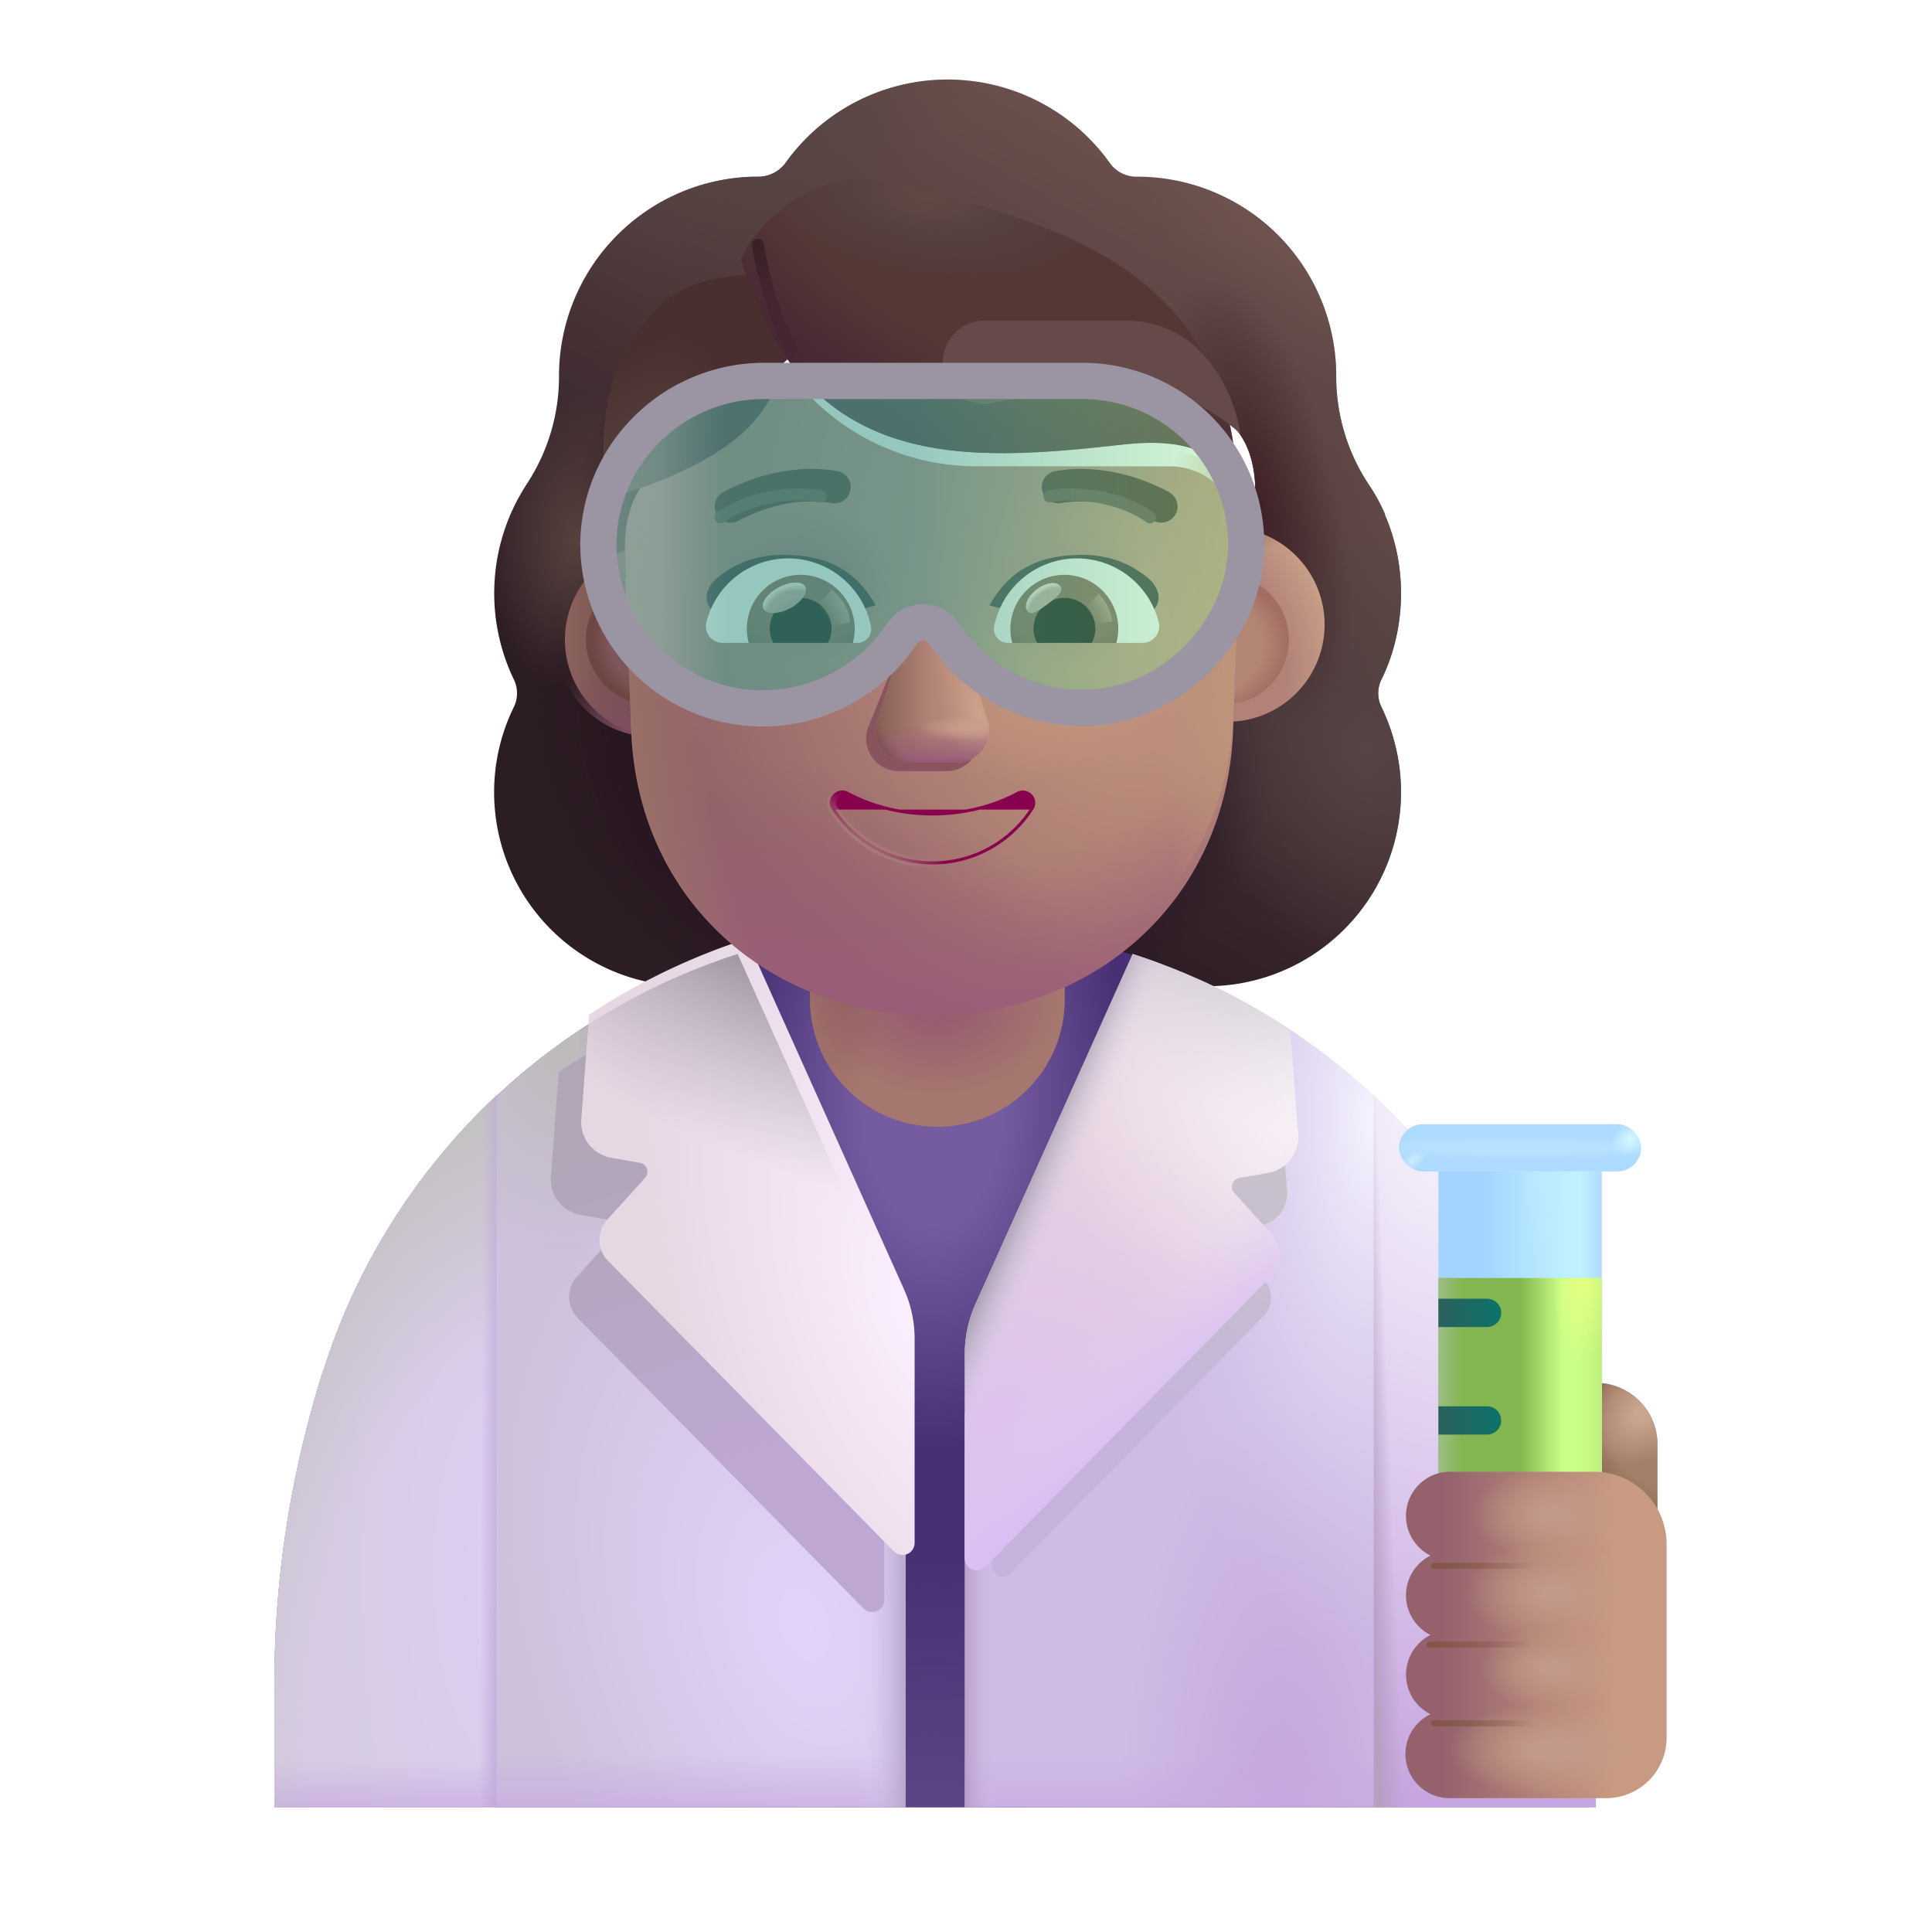 <svg xmlns="http://www.w3.org/2000/svg" fill="none" viewBox="0 0 32 32"><g fill-rule="evenodd" clip-rule="evenodd" filter="url(#svg-63c1a306-4ec6-4e62-aa03-23c4298cfa84-a)"><path fill="url(#svg-9f37fd2f-d6ac-4d3d-82c1-c6e5228e2d7f-b)" d="M22.631 12.005c.213-.435.324-.921.324-1.427 0-.467-.096-.906-.269-1.306h.006a3 3 0 0 0-.282-.513l-.002-.003a3.24 3.24 0 0 1-.526-1.77v-.01a3.3 3.3 0 0 0-3.299-3.3.54.54 0 0 1-.455-.233 3.3 3.3 0 0 0-2.682-1.376 3.3 3.3 0 0 0-2.682 1.376.56.56 0 0 1-.455.233l-.085.001a3.3 3.3 0 0 0-3.215 3.298v.01a3.24 3.24 0 0 1-.526 1.771l-.002.004a3.3 3.3 0 0 0-.22 3.245c.07.141.07.313 0 .455a3.213 3.213 0 0 0 2.894 4.625h8.582a3.213 3.213 0 0 0 3.218-3.218c0-.506-.121-.982-.324-1.407a.51.51 0 0 1 0-.455m-12.26-2.673h-.012l1.198 2.356c.124 2.802 1.217 0 3.889 0s3.836 3.12 3.96.317l1.135-3.197c-.053-1.245-.956-1.333-1.136-1.333h-3.22a3.86 3.86 0 0 1-3.189-1.673.264.264 0 0 0-.461.051l-.082.194a2.3 2.3 0 0 1-1.292 1.275c-.236.123-.79.49-.81 1.439l.01.306z"/><path fill="url(#svg-143ae031-3d36-47ea-aba9-9868433d38a5-c)" d="M22.631 12.005c.213-.435.324-.921.324-1.427 0-.467-.096-.906-.269-1.306h.006a3 3 0 0 0-.282-.513l-.002-.003a3.24 3.24 0 0 1-.526-1.77v-.01a3.3 3.3 0 0 0-3.299-3.3.54.54 0 0 1-.455-.233 3.3 3.3 0 0 0-2.682-1.376 3.3 3.3 0 0 0-2.682 1.376.56.56 0 0 1-.455.233l-.085.001a3.3 3.3 0 0 0-3.215 3.298v.01a3.24 3.24 0 0 1-.526 1.771l-.002.004a3.3 3.3 0 0 0-.22 3.245c.07.141.07.313 0 .455a3.213 3.213 0 0 0 2.894 4.625h8.582a3.213 3.213 0 0 0 3.218-3.218c0-.506-.121-.982-.324-1.407a.51.51 0 0 1 0-.455m-12.26-2.673h-.012l1.198 2.356c.124 2.802 1.217 0 3.889 0s3.836 3.12 3.96.317l1.135-3.197c-.053-1.245-.956-1.333-1.136-1.333h-3.22a3.86 3.86 0 0 1-3.189-1.673.264.264 0 0 0-.461.051l-.082.194a2.3 2.3 0 0 1-1.292 1.275c-.236.123-.79.49-.81 1.439l.01.306z"/><path fill="url(#svg-ef64e8ce-e237-4248-9f51-68b83dec2f83-d)" d="M22.631 12.005c.213-.435.324-.921.324-1.427 0-.467-.096-.906-.269-1.306h.006a3 3 0 0 0-.282-.513l-.002-.003a3.24 3.24 0 0 1-.526-1.77v-.01a3.3 3.3 0 0 0-3.299-3.3.54.54 0 0 1-.455-.233 3.3 3.3 0 0 0-2.682-1.376 3.3 3.3 0 0 0-2.682 1.376.56.56 0 0 1-.455.233l-.085.001a3.3 3.3 0 0 0-3.215 3.298v.01a3.24 3.24 0 0 1-.526 1.771l-.002.004a3.3 3.3 0 0 0-.22 3.245c.07.141.07.313 0 .455a3.213 3.213 0 0 0 2.894 4.625h8.582a3.213 3.213 0 0 0 3.218-3.218c0-.506-.121-.982-.324-1.407a.51.51 0 0 1 0-.455m-12.26-2.673h-.012l1.198 2.356c.124 2.802 1.217 0 3.889 0s3.836 3.12 3.96.317l1.135-3.197c-.053-1.245-.956-1.333-1.136-1.333h-3.22a3.86 3.86 0 0 1-3.189-1.673.264.264 0 0 0-.461.051l-.082.194a2.3 2.3 0 0 1-1.292 1.275c-.236.123-.79.49-.81 1.439l.01.306z"/><path fill="url(#svg-698e71f8-a994-416b-8bf9-98f3dea2e3df-e)" d="M22.631 12.005c.213-.435.324-.921.324-1.427 0-.467-.096-.906-.269-1.306h.006a3 3 0 0 0-.282-.513l-.002-.003a3.24 3.24 0 0 1-.526-1.77v-.01a3.3 3.3 0 0 0-3.299-3.3.54.54 0 0 1-.455-.233 3.3 3.3 0 0 0-2.682-1.376 3.3 3.3 0 0 0-2.682 1.376.56.56 0 0 1-.455.233l-.085.001a3.3 3.3 0 0 0-3.215 3.298v.01a3.24 3.24 0 0 1-.526 1.771l-.002.004a3.3 3.3 0 0 0-.22 3.245c.07.141.07.313 0 .455a3.213 3.213 0 0 0 2.894 4.625h8.582a3.213 3.213 0 0 0 3.218-3.218c0-.506-.121-.982-.324-1.407a.51.51 0 0 1 0-.455m-12.26-2.673h-.012l1.198 2.356c.124 2.802 1.217 0 3.889 0s3.836 3.12 3.96.317l1.135-3.197c-.053-1.245-.956-1.333-1.136-1.333h-3.22a3.86 3.86 0 0 1-3.189-1.673.264.264 0 0 0-.461.051l-.082.194a2.3 2.3 0 0 1-1.292 1.275c-.236.123-.79.49-.81 1.439l.01.306z"/><path fill="url(#svg-8036628c-3c21-4340-a123-7e2883120da7-f)" d="M22.631 12.005c.213-.435.324-.921.324-1.427 0-.467-.096-.906-.269-1.306h.006a3 3 0 0 0-.282-.513l-.002-.003a3.24 3.24 0 0 1-.526-1.77v-.01a3.3 3.3 0 0 0-3.299-3.3.54.54 0 0 1-.455-.233 3.3 3.3 0 0 0-2.682-1.376 3.3 3.3 0 0 0-2.682 1.376.56.56 0 0 1-.455.233l-.085.001a3.3 3.3 0 0 0-3.215 3.298v.01a3.24 3.24 0 0 1-.526 1.771l-.002.004a3.3 3.3 0 0 0-.22 3.245c.07.141.07.313 0 .455a3.213 3.213 0 0 0 2.894 4.625h8.582a3.213 3.213 0 0 0 3.218-3.218c0-.506-.121-.982-.324-1.407a.51.51 0 0 1 0-.455m-12.26-2.673h-.012l1.198 2.356c.124 2.802 1.217 0 3.889 0s3.836 3.12 3.96.317l1.135-3.197c-.053-1.245-.956-1.333-1.136-1.333h-3.22a3.86 3.86 0 0 1-3.189-1.673.264.264 0 0 0-.461.051l-.082.194a2.3 2.3 0 0 1-1.292 1.275c-.236.123-.79.49-.81 1.439l.01.306z"/><path fill="url(#svg-b3bc6329-292a-4dbc-9801-2d63276c8784-g)" d="M22.631 12.005c.213-.435.324-.921.324-1.427 0-.467-.096-.906-.269-1.306h.006a3 3 0 0 0-.282-.513l-.002-.003a3.24 3.24 0 0 1-.526-1.77v-.01a3.3 3.3 0 0 0-3.299-3.3.54.54 0 0 1-.455-.233 3.3 3.3 0 0 0-2.682-1.376 3.3 3.3 0 0 0-2.682 1.376.56.56 0 0 1-.455.233l-.085.001a3.3 3.3 0 0 0-3.215 3.298v.01a3.24 3.24 0 0 1-.526 1.771l-.002.004a3.3 3.3 0 0 0-.22 3.245c.07.141.07.313 0 .455a3.213 3.213 0 0 0 2.894 4.625h8.582a3.213 3.213 0 0 0 3.218-3.218c0-.506-.121-.982-.324-1.407a.51.51 0 0 1 0-.455m-12.26-2.673h-.012l1.198 2.356c.124 2.802 1.217 0 3.889 0s3.836 3.12 3.96.317l1.135-3.197c-.053-1.245-.956-1.333-1.136-1.333h-3.22a3.86 3.86 0 0 1-3.189-1.673.264.264 0 0 0-.461.051l-.082.194a2.3 2.3 0 0 1-1.292 1.275c-.236.123-.79.49-.81 1.439l.01.306z"/><path fill="url(#svg-7024e54a-4130-4cdf-861f-450ff0a431d2-h)" d="M22.631 12.005c.213-.435.324-.921.324-1.427 0-.467-.096-.906-.269-1.306h.006a3 3 0 0 0-.282-.513l-.002-.003a3.24 3.24 0 0 1-.526-1.77v-.01a3.3 3.3 0 0 0-3.299-3.3.54.54 0 0 1-.455-.233 3.3 3.3 0 0 0-2.682-1.376 3.3 3.3 0 0 0-2.682 1.376.56.56 0 0 1-.455.233l-.085.001a3.3 3.3 0 0 0-3.215 3.298v.01a3.24 3.24 0 0 1-.526 1.771l-.002.004a3.3 3.3 0 0 0-.22 3.245c.07.141.07.313 0 .455a3.213 3.213 0 0 0 2.894 4.625h8.582a3.213 3.213 0 0 0 3.218-3.218c0-.506-.121-.982-.324-1.407a.51.51 0 0 1 0-.455m-12.26-2.673h-.012l1.198 2.356c.124 2.802 1.217 0 3.889 0s3.836 3.12 3.96.317l1.135-3.197c-.053-1.245-.956-1.333-1.136-1.333h-3.22a3.86 3.86 0 0 1-3.189-1.673.264.264 0 0 0-.461.051l-.082.194a2.3 2.3 0 0 1-1.292 1.275c-.236.123-.79.49-.81 1.439l.01.306z"/><path fill="url(#svg-6caef345-1fc4-4995-976b-3841b9841ff4-i)" d="M22.631 12.005c.213-.435.324-.921.324-1.427 0-.467-.096-.906-.269-1.306h.006a3 3 0 0 0-.282-.513l-.002-.003a3.24 3.24 0 0 1-.526-1.77v-.01a3.3 3.3 0 0 0-3.299-3.3.54.54 0 0 1-.455-.233 3.3 3.3 0 0 0-2.682-1.376 3.3 3.3 0 0 0-2.682 1.376.56.56 0 0 1-.455.233l-.085.001a3.3 3.3 0 0 0-3.215 3.298v.01a3.24 3.24 0 0 1-.526 1.771l-.002.004a3.3 3.3 0 0 0-.22 3.245c.07.141.07.313 0 .455a3.213 3.213 0 0 0 2.894 4.625h8.582a3.213 3.213 0 0 0 3.218-3.218c0-.506-.121-.982-.324-1.407a.51.51 0 0 1 0-.455m-12.26-2.673h-.012l1.198 2.356c.124 2.802 1.217 0 3.889 0s3.836 3.12 3.96.317l1.135-3.197c-.053-1.245-.956-1.333-1.136-1.333h-3.22a3.86 3.86 0 0 1-3.189-1.673.264.264 0 0 0-.461.051l-.082.194a2.3 2.3 0 0 1-1.292 1.275c-.236.123-.79.49-.81 1.439l.01.306z"/><path fill="url(#svg-4f9545ef-3d74-428c-b08d-8e348c0e2a80-j)" d="M22.631 12.005c.213-.435.324-.921.324-1.427 0-.467-.096-.906-.269-1.306h.006a3 3 0 0 0-.282-.513l-.002-.003a3.24 3.24 0 0 1-.526-1.77v-.01a3.3 3.3 0 0 0-3.299-3.3.54.54 0 0 1-.455-.233 3.3 3.3 0 0 0-2.682-1.376 3.3 3.3 0 0 0-2.682 1.376.56.56 0 0 1-.455.233l-.085.001a3.3 3.3 0 0 0-3.215 3.298v.01a3.24 3.24 0 0 1-.526 1.771l-.002.004a3.3 3.3 0 0 0-.22 3.245c.07.141.07.313 0 .455a3.213 3.213 0 0 0 2.894 4.625h8.582a3.213 3.213 0 0 0 3.218-3.218c0-.506-.121-.982-.324-1.407a.51.51 0 0 1 0-.455m-12.26-2.673h-.012l1.198 2.356c.124 2.802 1.217 0 3.889 0s3.836 3.12 3.96.317l1.135-3.197c-.053-1.245-.956-1.333-1.136-1.333h-3.22a3.86 3.86 0 0 1-3.189-1.673.264.264 0 0 0-.461.051l-.082.194a2.3 2.3 0 0 1-1.292 1.275c-.236.123-.79.49-.81 1.439l.01.306z"/><path fill="url(#svg-99f5eeb3-49ee-4f87-b7ac-1bf47d19c022-k)" d="M22.631 12.005c.213-.435.324-.921.324-1.427 0-.467-.096-.906-.269-1.306h.006a3 3 0 0 0-.282-.513l-.002-.003a3.24 3.24 0 0 1-.526-1.77v-.01a3.3 3.3 0 0 0-3.299-3.3.54.54 0 0 1-.455-.233 3.3 3.3 0 0 0-2.682-1.376 3.3 3.3 0 0 0-2.682 1.376.56.56 0 0 1-.455.233l-.085.001a3.3 3.3 0 0 0-3.215 3.298v.01a3.24 3.24 0 0 1-.526 1.771l-.002.004a3.3 3.3 0 0 0-.22 3.245c.07.141.07.313 0 .455a3.213 3.213 0 0 0 2.894 4.625h8.582a3.213 3.213 0 0 0 3.218-3.218c0-.506-.121-.982-.324-1.407a.51.51 0 0 1 0-.455m-12.26-2.673h-.012l1.198 2.356c.124 2.802 1.217 0 3.889 0s3.836 3.12 3.96.317l1.135-3.197c-.053-1.245-.956-1.333-1.136-1.333h-3.22a3.86 3.86 0 0 1-3.189-1.673.264.264 0 0 0-.461.051l-.082.194a2.3 2.3 0 0 1-1.292 1.275c-.236.123-.79.49-.81 1.439l.01.306z"/><path fill="url(#svg-fd06bb06-fdc9-4efe-a62a-815ffd2770ac-l)" d="M22.631 12.005c.213-.435.324-.921.324-1.427 0-.467-.096-.906-.269-1.306h.006a3 3 0 0 0-.282-.513l-.002-.003a3.24 3.24 0 0 1-.526-1.77v-.01a3.3 3.3 0 0 0-3.299-3.3.54.54 0 0 1-.455-.233 3.3 3.3 0 0 0-2.682-1.376 3.3 3.3 0 0 0-2.682 1.376.56.56 0 0 1-.455.233l-.085.001a3.3 3.3 0 0 0-3.215 3.298v.01a3.24 3.24 0 0 1-.526 1.771l-.002.004a3.3 3.3 0 0 0-.22 3.245c.07.141.07.313 0 .455a3.213 3.213 0 0 0 2.894 4.625h8.582a3.213 3.213 0 0 0 3.218-3.218c0-.506-.121-.982-.324-1.407a.51.51 0 0 1 0-.455m-12.26-2.673h-.012l1.198 2.356c.124 2.802 1.217 0 3.889 0s3.836 3.12 3.96.317l1.135-3.197c-.053-1.245-.956-1.333-1.136-1.333h-3.22a3.86 3.86 0 0 1-3.189-1.673.264.264 0 0 0-.461.051l-.082.194a2.3 2.3 0 0 1-1.292 1.275c-.236.123-.79.49-.81 1.439l.01.306z"/><path fill="url(#svg-1f927d61-592a-4635-a5e9-c780deedef72-m)" d="M22.631 12.005c.213-.435.324-.921.324-1.427 0-.467-.096-.906-.269-1.306h.006a3 3 0 0 0-.282-.513l-.002-.003a3.24 3.24 0 0 1-.526-1.77v-.01a3.3 3.3 0 0 0-3.299-3.3.54.54 0 0 1-.455-.233 3.3 3.3 0 0 0-2.682-1.376 3.3 3.3 0 0 0-2.682 1.376.56.56 0 0 1-.455.233l-.085.001a3.3 3.3 0 0 0-3.215 3.298v.01a3.24 3.24 0 0 1-.526 1.771l-.002.004a3.3 3.3 0 0 0-.22 3.245c.07.141.07.313 0 .455a3.213 3.213 0 0 0 2.894 4.625h8.582a3.213 3.213 0 0 0 3.218-3.218c0-.506-.121-.982-.324-1.407a.51.51 0 0 1 0-.455m-12.26-2.673h-.012l1.198 2.356c.124 2.802 1.217 0 3.889 0s3.836 3.12 3.96.317l1.135-3.197c-.053-1.245-.956-1.333-1.136-1.333h-3.22a3.86 3.86 0 0 1-3.189-1.673.264.264 0 0 0-.461.051l-.082.194a2.3 2.3 0 0 1-1.292 1.275c-.236.123-.79.49-.81 1.439l.01.306z"/></g><path fill="url(#svg-9ae896ac-14a8-45f1-b42b-bf2a47bf778b-n)" d="M15.796 15.243"/><path fill="url(#svg-612135e4-c713-4fef-80fe-cdea4a1bf884-o)" d="M15.466 15.243h-.04c.1 0 .19 0 .3.01-.09-.01-.18-.01-.26-.01"/><path fill="url(#svg-3239b8b1-4120-4d3b-8099-6e61bdd97cd1-p)" d="M15.466 15.293c-2.75 0-5.32 1.06-7.23 2.85v.014l-.01-.014c-1.29 1.21-2.3 2.76-2.86 4.53l-.03.08c-.52 1.66-.79 3.38-.79 5.11v2.07h21.79l.01-2.03c.01-1.76-.25-3.51-.77-5.18-.57-1.81-1.59-3.38-2.91-4.61a10.62 10.62 0 0 0-7.2-2.82"/><path fill="url(#svg-93967d7a-89ff-463d-935f-fa3a49a5a0a5-q)" d="M15.466 15.293c-2.75 0-5.32 1.06-7.23 2.85v.014l-.01-.014c-1.29 1.21-2.3 2.76-2.86 4.53l-.03.08c-.52 1.66-.79 3.38-.79 5.11v2.07h21.79l.01-2.03c.01-1.76-.25-3.51-.77-5.18-.57-1.81-1.59-3.38-2.91-4.61a10.62 10.62 0 0 0-7.2-2.82"/><path fill="url(#svg-4f6b971a-a5ac-4c4b-a376-1db2eb9f028c-r)" d="M11.114 16.226a10.5 10.5 0 0 0-2.878 1.917v.014l-.01-.014c-1.29 1.21-2.3 2.76-2.86 4.53l-.03.08c-.52 1.66-.79 3.38-.79 5.11v2.07h10.453v-6.52z"/><path fill="url(#svg-642176da-2305-47ed-b555-30b9b880c375-s)" d="M11.114 16.226a10.5 10.5 0 0 0-2.878 1.917v.014l-.01-.014c-1.29 1.21-2.3 2.76-2.86 4.53l-.03.08c-.52 1.66-.79 3.38-.79 5.11v2.07h10.453v-6.52z"/><path fill="url(#svg-84fb22ae-996f-4cb3-80eb-6e04c67b1f0e-t)" d="M11.114 16.226a10.5 10.5 0 0 0-2.878 1.917v.014l-.01-.014c-1.29 1.21-2.3 2.76-2.86 4.53l-.03.08c-.52 1.66-.79 3.38-.79 5.11v2.07h10.453v-6.52z"/><path fill="url(#svg-e611311b-d8ba-4ee8-a259-f7d024d9a06a-u)" d="M11.114 16.226a10.5 10.5 0 0 0-2.878 1.917v.014l-.01-.014c-1.29 1.21-2.3 2.76-2.86 4.53l-.03.08c-.52 1.66-.79 3.38-.79 5.11v2.07h10.453v-6.52z"/><path fill="url(#svg-88fdf878-35ce-4531-a9be-96813e40d6c8-v)" d="M19.865 16.226a10.5 10.5 0 0 1 2.878 1.917v.014l.01-.014c1.29 1.21 2.3 2.76 2.86 4.53l.03.08c.52 1.66.79 3.38.79 5.11v2.07H15.98v-6.52z"/><path fill="url(#svg-43b4c435-c60d-438f-b61d-c0b6efd435db-w)" d="M19.865 16.226a10.5 10.5 0 0 1 2.878 1.917v.014l.01-.014c1.29 1.21 2.3 2.76 2.86 4.53l.03.08c.52 1.66.79 3.38.79 5.11v2.07H15.98v-6.52z"/><path fill="url(#svg-55372d64-4039-4654-8b68-f1339b47c322-x)" d="M19.865 16.226a10.5 10.5 0 0 1 2.878 1.917v.014l.01-.014c1.29 1.21 2.3 2.76 2.86 4.53l.03.08c.52 1.66.79 3.38.79 5.11v2.07H15.98v-6.52z"/><path fill="url(#svg-817a5acc-1f61-4de8-8058-b29e6ca9c41a-y)" d="M19.865 16.226a10.5 10.5 0 0 1 2.878 1.917v.014l.01-.014c1.29 1.21 2.3 2.76 2.86 4.53l.03.08c.52 1.66.79 3.38.79 5.11v2.07H15.98v-6.52z"/><g filter="url(#svg-3a3815a7-4b22-4011-9c4b-96f5c117228c-z)"><path fill="url(#svg-a5f6f6be-bbf0-4ace-87f4-1977d24fbcff-A)" d="m9.255 17.754-.13 1.733a.6.6 0 0 0 .493.636l.48.084a.15.15 0 0 1 .084.249l-.626.69a.5.5 0 0 0 .015.687l4.732 4.808a.2.2 0 0 0 .343-.14v-3.38a2 2 0 0 0-.176-.82l-2.605-5.803c-.93.299-1.807.723-2.61 1.256"/></g><g filter="url(#svg-3789e121-b062-473b-975e-039563cd4d12-B)"><path fill="url(#svg-c6886e10-a8e5-485a-bc1b-9e30240167f1-C)" d="m9.608 17.057-.13 1.733a.6.6 0 0 0 .493.636l.48.085a.15.15 0 0 1 .084.248l-.626.691a.5.5 0 0 0 .015.687l4.732 4.808a.2.2 0 0 0 .343-.14v-3.381a2 2 0 0 0-.176-.82l-2.605-5.803c-.93.299-1.807.723-2.61 1.256"/></g><g filter="url(#svg-4961be9d-1c17-48ef-8c79-4acd799878f8-D)"><path fill="url(#svg-049e20cd-e578-4fab-be9a-3a40ef60cb4c-E)" d="m21.202 18.196.116 1.534a.53.53 0 0 1-.437.563l-.424.075a.133.133 0 0 0-.075.22l.554.611a.44.44 0 0 1-.013.607l-4.188 4.255a.177.177 0 0 1-.303-.124v-2.992c0-.25.053-.496.155-.724l2.306-5.136c.822.264 1.599.64 2.31 1.111"/></g><path fill="url(#svg-0aabcc60-8991-4c5b-a124-8fedc9e1f249-F)" d="m21.37 17.057.132 1.733a.6.6 0 0 1-.494.636l-.48.085a.15.15 0 0 0-.085.248l.626.691a.5.5 0 0 1-.014.687l-4.732 4.808a.2.2 0 0 1-.343-.14v-3.381a2 2 0 0 1 .175-.82l2.606-5.803c.929.299 1.807.723 2.61 1.256"/><path fill="url(#svg-a841f217-64a9-4714-b956-64f461218293-G)" d="m21.37 17.057.132 1.733a.6.6 0 0 1-.494.636l-.48.085a.15.15 0 0 0-.085.248l.626.691a.5.5 0 0 1-.014.687l-4.732 4.808a.2.2 0 0 1-.343-.14v-3.381a2 2 0 0 1 .175-.82l2.606-5.803c.929.299 1.807.723 2.61 1.256"/><path fill="url(#svg-c3fcdf43-903b-406a-8893-34f02d85d405-H)" d="m21.37 17.057.132 1.733a.6.6 0 0 1-.494.636l-.48.085a.15.15 0 0 0-.085.248l.626.691a.5.5 0 0 1-.014.687l-4.732 4.808a.2.2 0 0 1-.343-.14v-3.381a2 2 0 0 1 .175-.82l2.606-5.803c.929.299 1.807.723 2.61 1.256"/><path fill="url(#svg-43c8687d-a2f3-4e24-810c-e178eeb6d8d1-I)" d="m21.37 17.057.132 1.733a.6.6 0 0 1-.494.636l-.48.085a.15.15 0 0 0-.085.248l.626.691a.5.5 0 0 1-.014.687l-4.732 4.808a.2.2 0 0 1-.343-.14v-3.381a2 2 0 0 1 .175-.82l2.606-5.803c.929.299 1.807.723 2.61 1.256"/><path fill="url(#svg-dd512ea3-e66d-42a2-b999-ec9d7fd928cd-J)" d="m21.37 17.057.132 1.733a.6.6 0 0 1-.494.636l-.48.085a.15.15 0 0 0-.085.248l.626.691a.5.5 0 0 1-.014.687l-4.732 4.808a.2.2 0 0 1-.343-.14v-3.381a2 2 0 0 1 .175-.82l2.606-5.803c.929.299 1.807.723 2.61 1.256"/><path fill="url(#svg-44d78995-9343-46da-9e02-de6ab1a00404-K)" d="M8.226 29.933v-11.79c-1.29 1.21-2.3 2.76-2.86 4.53l-.03.08c-.52 1.66-.79 3.38-.79 5.11v2.07z"/><path fill="url(#svg-8b010e75-ea96-455c-ac6c-ef7b2a2c8f7f-L)" d="M8.226 29.933v-11.79c-1.29 1.21-2.3 2.76-2.86 4.53l-.03.08c-.52 1.66-.79 3.38-.79 5.11v2.07z"/><path fill="url(#svg-3aa969dc-586d-4eb8-ba1a-2814eecd50d3-M)" d="M8.226 29.933v-11.79c-1.29 1.21-2.3 2.76-2.86 4.53l-.03.08c-.52 1.66-.79 3.38-.79 5.11v2.07z"/><path fill="url(#svg-82069700-fe53-4c53-81da-c9ad91b8b4f7-N)" d="M8.226 29.933v-11.79c-1.29 1.21-2.3 2.76-2.86 4.53l-.03.08c-.52 1.66-.79 3.38-.79 5.11v2.07z"/><path fill="url(#svg-fb873f11-0b93-4953-96ec-79ec735b33b4-O)" d="m9.608 17.057-.13 1.733a.6.6 0 0 0 .493.636l.48.085a.15.15 0 0 1 .084.248l-.626.691a.5.5 0 0 0 .015.687l4.732 4.808a.2.2 0 0 0 .343-.14v-3.381a2 2 0 0 0-.176-.82l-2.605-5.803c-.93.299-1.807.723-2.61 1.256"/><path fill="url(#svg-f84a9448-928b-448b-b0f4-6b1182e4dc7d-P)" d="M22.753 29.933v-11.79c1.29 1.21 2.3 2.76 2.86 4.53l.03.08c.52 1.66.79 3.38.79 5.11v2.07z"/><path fill="url(#svg-05862709-9492-4329-90d1-759ac714b098-Q)" d="M22.753 29.933v-11.79c1.29 1.21 2.3 2.76 2.86 4.53l.03.08c.52 1.66.79 3.38.79 5.11v2.07z"/><path fill="url(#svg-d130a116-4468-4600-a868-22e865bb034d-R)" d="M15.796 15.243"/><path fill="url(#svg-def9ae54-8515-4c8c-a1f5-b1af5218934a-S)" d="M15.466 15.243h-.04c.1 0 .19 0 .3.01-.09-.01-.18-.01-.26-.01"/><g filter="url(#svg-7d7328ea-12df-484c-af8d-14656aa1146f-T)"><path fill="url(#svg-e2e69caf-1be3-4f60-90e3-fe5e438bf24e-U)" d="M15.426 18.563a2.11 2.11 0 0 1-2.11-2.11v-1.39h4.22v1.39c0 1.17-.95 2.11-2.11 2.11"/><path fill="url(#svg-076e34f5-48a2-4c41-bbbe-7a7c4f130917-V)" d="M15.426 18.563a2.11 2.11 0 0 1-2.11-2.11v-1.39h4.22v1.39c0 1.17-.95 2.11-2.11 2.11"/></g><path fill="url(#svg-7dbb2d35-198b-4650-824d-d72974717f86-W)" d="M26.434 22.903c.56 0 1.02.46 1.02 1.02v2.34h-2.04v-2.34c.01-.56.46-1.02 1.02-1.02"/><path fill="url(#svg-80c9054a-3289-4455-8b18-145773f7743b-X)" d="M26.434 22.903c.56 0 1.02.46 1.02 1.02v2.34h-2.04v-2.34c.01-.56.46-1.02 1.02-1.02"/><path fill="url(#svg-18f0bbed-3c6c-4d6e-9907-f23ed5738b0c-Y)" d="M23.825 19.402h2.703v5.938h-2.703z"/><path fill="url(#svg-623c681b-a98d-4e10-a739-b1cef5a1a15a-Z)" d="M23.825 19.402h2.703v5.938h-2.703z"/><path fill="url(#svg-70acdb6b-b870-4ca8-988d-a24e1c880411-aa)" d="M23.825 19.402h2.703v5.938h-2.703z"/><g filter="url(#svg-2255b5a1-c87c-4135-94a5-e6c805ba9832-ab)"><rect width="4.008" height=".781" x="23.173" y="18.621" fill="#ADDAFF" rx=".391"/><rect width="4.008" height=".781" x="23.173" y="18.621" fill="url(#svg-7197c308-0e7b-47e7-b1a3-0d075c1346c9-ac)" rx=".391"/><rect width="4.008" height=".781" x="23.173" y="18.621" fill="url(#svg-be899bee-0d47-41d1-80fc-11c28fa9ab9f-ad)" rx=".391"/><rect width="4.008" height=".781" x="23.173" y="18.621" fill="url(#svg-e808da2a-5f27-4f1c-a940-badaf3945f36-ae)" rx=".391"/></g><path fill="url(#svg-6ada6ce2-34f5-4ce7-a21a-338f4cf43417-af)" d="M26.529 21.168v4.171h-2.704v-4.171z"/><path fill="url(#svg-7b1ac775-9c3f-44a4-a282-bdbdb2649fad-ag)" d="M26.529 21.168v4.171h-2.704v-4.171z"/><path fill="url(#svg-7a884947-e031-4ee8-b6c3-627cafe2a5af-ah)" d="M26.529 21.168v4.171h-2.704v-4.171z"/><path fill="url(#svg-d7d693e0-e16e-4fc0-9712-698718750a6d-ai)" d="M26.529 21.168v4.171h-2.704v-4.171z"/><path fill="url(#svg-c69e207c-1031-40a9-957a-f640fbfc6086-aj)" d="M23.825 21.98v-.469h.805a.234.234 0 0 1 0 .469z"/><path fill="url(#svg-f46f17a9-c246-461f-a9cb-bdf1f1ed2eba-ak)" d="M23.825 23.761v-.468h.805a.234.234 0 1 1 0 .468z"/><g filter="url(#svg-c6f4884f-16de-4707-a78e-b53c6bf7b551-al)"><path fill="url(#svg-4977c8f2-1c9c-4957-921e-e638b6041ed0-am)" d="M23.137 25.259c0-.402.325-.732.726-.732h2.391a1.2 1.2 0 0 1 1.2 1.2v3.206a1 1 0 0 1-1 1h-2.591a.731.731 0 0 1-.32-1.39.735.735 0 0 1 0-1.313.735.735 0 0 1 0-1.314.74.74 0 0 1-.406-.657"/><path fill="url(#svg-b7ce33eb-2c99-475b-97a9-271e77beed9c-an)" d="M23.137 25.259c0-.402.325-.732.726-.732h2.391a1.2 1.2 0 0 1 1.2 1.2v3.206a1 1 0 0 1-1 1h-2.591a.731.731 0 0 1-.32-1.39.735.735 0 0 1 0-1.313.735.735 0 0 1 0-1.314.74.74 0 0 1-.406-.657"/><path fill="url(#svg-1964f813-ec3d-46e5-8900-c9309c6c48e2-ao)" d="M23.137 25.259c0-.402.325-.732.726-.732h2.391a1.2 1.2 0 0 1 1.2 1.2v3.206a1 1 0 0 1-1 1h-2.591a.731.731 0 0 1-.32-1.39.735.735 0 0 1 0-1.313.735.735 0 0 1 0-1.314.74.74 0 0 1-.406-.657"/><path fill="url(#svg-46ab2a22-4d5c-48ee-b725-63bfdda38bb2-ap)" d="M23.137 25.259c0-.402.325-.732.726-.732h2.391a1.2 1.2 0 0 1 1.2 1.2v3.206a1 1 0 0 1-1 1h-2.591a.731.731 0 0 1-.32-1.39.735.735 0 0 1 0-1.313.735.735 0 0 1 0-1.314.74.74 0 0 1-.406-.657"/><path fill="url(#svg-5bdffcee-2667-412b-ac2e-15b84fbf8213-aq)" d="M23.137 25.259c0-.402.325-.732.726-.732h2.391a1.2 1.2 0 0 1 1.2 1.2v3.206a1 1 0 0 1-1 1h-2.591a.731.731 0 0 1-.32-1.39.735.735 0 0 1 0-1.313.735.735 0 0 1 0-1.314.74.74 0 0 1-.406-.657"/></g><g filter="url(#svg-0d2b17a0-44b5-4e8a-9703-617dd38087c1-ar)"><path stroke="url(#svg-0b9d1071-177c-4ba4-9993-23e5896f6022-as)" stroke-linecap="round" stroke-width=".1" d="M23.754 25.935h1.797"/></g><g filter="url(#svg-db9e3f55-c8f0-4144-b9f6-2900d60cb460-at)"><path stroke="url(#svg-c525ef7e-1b6d-4a76-ae65-bc588be90244-au)" stroke-linecap="round" stroke-width=".1" d="M23.676 27.24h1.797"/></g><g filter="url(#svg-f97fa33d-7229-4889-bd2a-cb569f2af693-av)"><path stroke="url(#svg-e7a735cf-9eca-4849-b254-bf285b6288e4-aw)" stroke-linecap="round" stroke-width=".1" d="M23.754 28.544h1.797"/></g><path fill="url(#svg-593f95f1-1391-46e5-a8c1-4a3623753643-ax)" d="M15.8 15.192c.25.01.51.03.77.05-.26-.02-.51-.04-.77-.05"/><path fill="url(#svg-2cd429ad-9d43-4a90-b824-a5b8c24485ff-ay)" d="M15.47 15.192h-.04c.1 0 .19 0 .29.01-.08-.01-.17-.01-.25-.01"/><g filter="url(#svg-9164e6ec-3d18-4bf2-9852-4e563bacd8da-az)"><path fill="url(#svg-ccb99e87-9c80-4e7d-b464-db7158bba2af-aA)" d="M10.76 12.204a1.61 1.61 0 1 0 0-3.218 1.61 1.61 0 0 0 0 3.218"/></g><path fill="url(#svg-4ba89533-4f97-4c0e-ab85-084e5ee36487-aB)" d="M10.76 12.204a1.61 1.61 0 1 0 0-3.218 1.61 1.61 0 0 0 0 3.218"/><g filter="url(#svg-0baba247-31b7-4011-aa0b-118f41b8dd71-aC)"><path fill="url(#svg-90a0cb84-d8c2-4ce5-b445-14b960cc2405-aD)" d="M20.273 12.204a1.61 1.61 0 1 0 0-3.218 1.61 1.61 0 0 0 0 3.218"/><path fill="url(#svg-4d54bb77-7824-4ad3-951c-1017e72841a6-aE)" d="M20.273 12.204a1.61 1.61 0 1 0 0-3.218 1.61 1.61 0 0 0 0 3.218"/></g><g filter="url(#svg-a23bf94f-5bd4-451a-b655-35176b11372c-aF)"><path fill="#B38574" d="M20.273 11.67a1.074 1.074 0 1 0 0-2.149 1.074 1.074 0 0 0 0 2.148"/><path fill="url(#svg-dd7a3d80-9fd1-4f4a-a071-bc8ea107c9c7-aG)" d="M20.273 11.67a1.074 1.074 0 1 0 0-2.149 1.074 1.074 0 0 0 0 2.148"/></g><g filter="url(#svg-17163637-d69a-4de7-882d-94a734c3220e-aH)"><path fill="#7E555A" d="M10.78 11.67a1.074 1.074 0 1 0 0-2.149 1.074 1.074 0 0 0 0 2.148"/><path fill="url(#svg-cb45221b-f69e-41b4-86cf-5e66592d5ba9-aI)" d="M10.78 11.67a1.074 1.074 0 1 0 0-2.149 1.074 1.074 0 0 0 0 2.148"/></g><g filter="url(#svg-5b3cb2f2-f446-43e2-bb7f-a71bcc87014a-aJ)"><path fill="url(#svg-d984be42-65e2-48cd-a534-e8d0f7ca4bc2-aK)" d="M10.359 9.332h.012l-.01-.265-.01-.306c.02-.949.574-1.316.81-1.439q.023-.008.05-.02l.052-.02a2.3 2.3 0 0 0 1.19-1.235l.082-.194a.264.264 0 0 1 .461-.05 3.86 3.86 0 0 0 3.19 1.672h3.22c.18 0 1.082.088 1.135 1.333l-.118 3.073c-.124 2.802-2.312 4.684-4.984 4.684-2.671 0-4.86-1.882-4.983-4.684z"/><path fill="url(#svg-d519682a-ec06-4411-9e15-f731b3fbd030-aL)" d="M10.359 9.332h.012l-.01-.265-.01-.306c.02-.949.574-1.316.81-1.439q.023-.008.05-.02l.052-.02a2.3 2.3 0 0 0 1.19-1.235l.082-.194a.264.264 0 0 1 .461-.05 3.86 3.86 0 0 0 3.19 1.672h3.22c.18 0 1.082.088 1.135 1.333l-.118 3.073c-.124 2.802-2.312 4.684-4.984 4.684-2.671 0-4.86-1.882-4.983-4.684z"/><path fill="url(#svg-0f3cf48d-bdcc-4641-9828-ec161e4fd300-aM)" d="M10.359 9.332h.012l-.01-.265-.01-.306c.02-.949.574-1.316.81-1.439q.023-.008.05-.02l.052-.02a2.3 2.3 0 0 0 1.19-1.235l.082-.194a.264.264 0 0 1 .461-.05 3.86 3.86 0 0 0 3.19 1.672h3.22c.18 0 1.082.088 1.135 1.333l-.118 3.073c-.124 2.802-2.312 4.684-4.984 4.684-2.671 0-4.86-1.882-4.983-4.684z"/><path fill="url(#svg-dbf60cca-e998-4329-b094-7bbd5412949f-aN)" d="M10.359 9.332h.012l-.01-.265-.01-.306c.02-.949.574-1.316.81-1.439q.023-.008.05-.02l.052-.02a2.3 2.3 0 0 0 1.19-1.235l.082-.194a.264.264 0 0 1 .461-.05 3.86 3.86 0 0 0 3.19 1.672h3.22c.18 0 1.082.088 1.135 1.333l-.118 3.073c-.124 2.802-2.312 4.684-4.984 4.684-2.671 0-4.86-1.882-4.983-4.684z"/><path fill="url(#svg-0c04c975-a82a-402b-b18f-ef1420f99208-aO)" d="M10.359 9.332h.012l-.01-.265-.01-.306c.02-.949.574-1.316.81-1.439q.023-.008.05-.02l.052-.02a2.3 2.3 0 0 0 1.19-1.235l.082-.194a.264.264 0 0 1 .461-.05 3.86 3.86 0 0 0 3.19 1.672h3.22c.18 0 1.082.088 1.135 1.333l-.118 3.073c-.124 2.802-2.312 4.684-4.984 4.684-2.671 0-4.86-1.882-4.983-4.684z"/><path fill="url(#svg-e02a3cc8-2433-4d87-9be8-58fbf943c0e0-aP)" d="M10.359 9.332h.012l-.01-.265-.01-.306c.02-.949.574-1.316.81-1.439q.023-.008.05-.02l.052-.02a2.3 2.3 0 0 0 1.19-1.235l.082-.194a.264.264 0 0 1 .461-.05 3.86 3.86 0 0 0 3.19 1.672h3.22c.18 0 1.082.088 1.135 1.333l-.118 3.073c-.124 2.802-2.312 4.684-4.984 4.684-2.671 0-4.86-1.882-4.983-4.684z"/><path fill="url(#svg-6d068913-58a2-4dee-8806-351b2e2cce3f-aQ)" d="M10.359 9.332h.012l-.01-.265-.01-.306c.02-.949.574-1.316.81-1.439q.023-.008.05-.02l.052-.02a2.3 2.3 0 0 0 1.19-1.235l.082-.194a.264.264 0 0 1 .461-.05 3.86 3.86 0 0 0 3.19 1.672h3.22c.18 0 1.082.088 1.135 1.333l-.118 3.073c-.124 2.802-2.312 4.684-4.984 4.684-2.671 0-4.86-1.882-4.983-4.684z"/><path fill="url(#svg-73843d04-d350-494f-a0c1-f95be3a8b34b-aR)" d="M10.359 9.332h.012l-.01-.265-.01-.306c.02-.949.574-1.316.81-1.439q.023-.008.05-.02l.052-.02a2.3 2.3 0 0 0 1.19-1.235l.082-.194a.264.264 0 0 1 .461-.05 3.86 3.86 0 0 0 3.19 1.672h3.22c.18 0 1.082.088 1.135 1.333l-.118 3.073c-.124 2.802-2.312 4.684-4.984 4.684-2.671 0-4.86-1.882-4.983-4.684z"/></g><path fill="url(#svg-1c5fef4b-5fa4-4e1f-b471-6a70aac27b8f-aS)" d="M10.359 9.332h.012l-.01-.265-.01-.306c.02-.949.574-1.316.81-1.439q.023-.008.05-.02l.052-.02a2.3 2.3 0 0 0 1.19-1.235l.082-.194a.264.264 0 0 1 .461-.05 3.86 3.86 0 0 0 3.19 1.672h3.22c.18 0 1.082.088 1.135 1.333l-.118 3.073c-.124 2.802-2.312 4.684-4.984 4.684-2.671 0-4.86-1.882-4.983-4.684z"/><g filter="url(#svg-19e3442a-9dbf-4bc1-8976-7396787a34ca-aT)"><path fill="#88555F" d="m15.053 10.372-.683 1.7a.54.54 0 0 0 .52.7h.787c.368 0 .629-.355.52-.7l-.531-1.7c-.114-.376-.493-.376-.613 0"/></g><g filter="url(#svg-e39d2e24-43ac-40d9-92a7-9d34c1d135f4-aU)"><path fill="#B38578" d="m15.064 10.234-.532 1.7a.54.54 0 0 0 .52.7h.787a.54.54 0 0 0 .52-.7l-.53-1.7c-.115-.377-.646-.377-.766 0"/><path fill="url(#svg-0cd4a013-a7f8-448a-9dd7-6d053303e2ef-aV)" d="m15.064 10.234-.532 1.7a.54.54 0 0 0 .52.7h.787a.54.54 0 0 0 .52-.7l-.53-1.7c-.115-.377-.646-.377-.766 0"/><path fill="url(#svg-16eb4d86-1884-4d55-b817-6ec9656910f6-aW)" d="m15.064 10.234-.532 1.7a.54.54 0 0 0 .52.7h.787a.54.54 0 0 0 .52-.7l-.53-1.7c-.115-.377-.646-.377-.766 0"/><path fill="url(#svg-a6951a0e-fada-4c52-9fd0-3eac70661927-aX)" d="m15.064 10.234-.532 1.7a.54.54 0 0 0 .52.7h.787a.54.54 0 0 0 .52-.7l-.53-1.7c-.115-.377-.646-.377-.766 0"/><path fill="url(#svg-5f1a3af2-d867-429a-8d32-5621e4552dae-aY)" d="m15.064 10.234-.532 1.7a.54.54 0 0 0 .52.7h.787a.54.54 0 0 0 .52-.7l-.53-1.7c-.115-.377-.646-.377-.766 0"/></g><path fill="url(#svg-56abb0da-10c3-4750-822c-b17687f1f85c-aZ)" d="m15.064 10.234-.532 1.7a.54.54 0 0 0 .52.7h.787a.54.54 0 0 0 .52-.7l-.53-1.7c-.115-.377-.646-.377-.766 0"/><path fill="url(#svg-15d6ab6f-0fb6-4684-8dcd-bc55ae5816e4-ba)" d="m15.064 10.234-.532 1.7a.54.54 0 0 0 .52.7h.787a.54.54 0 0 0 .52-.7l-.53-1.7c-.115-.377-.646-.377-.766 0"/><path fill="#88024E" stroke="url(#svg-8a504a47-f931-4d2d-81df-110cf1e16d62-bb)" stroke-width=".1" d="M17.113 13.409a.2.2 0 0 0-.022-.25.205.205 0 0 0-.247-.041c-.404.215-.88.339-1.398.339-.513 0-.994-.124-1.398-.34a.204.204 0 0 0-.248.044.196.196 0 0 0-.02.248m3.333 0-.042-.028.042.027Zm0 0a1.982 1.982 0 0 1-3.333 0m0 0 .041-.028m-.041.028.041-.028m0 0a1.932 1.932 0 0 0 3.25 0c.088-.136-.063-.292-.204-.22-.41.22-.895.346-1.421.346-.52 0-1.01-.126-1.422-.345-.14-.073-.291.089-.203.22Z"/><g filter="url(#svg-14b80bb3-7f87-4ac8-8879-4e5e1b03478a-bc)"><path fill="#2F2C32" d="M16.588 10.026c.265-.467.669-.836 1.537-.836.38 0 .747.106 1.073.37.269.216.233.494.025.598l-.556.318c-.652-.21-1.373-.24-2.08-.45"/></g><g filter="url(#svg-4cbaf43e-b2f2-4bcd-9c76-aeec6ca6cdcd-bd)"><path fill="#27232A" d="M14.304 10.026c-.265-.467-.669-.836-1.537-.836-.38 0-.747.106-1.073.37-.269.216-.233.494-.025.598l.556.318c.652-.21 1.373-.24 2.079-.45"/></g><g filter="url(#svg-ba6e8c82-6f8a-4814-bb7e-1fb6f22b32a8-be)"><path fill="#432A28" d="m12.048 8.817-.004.003a.268.268 0 0 1-.276-.46l.002-.001.003-.002.009-.006a2 2 0 0 1 .148-.076c.099-.047.24-.107.41-.162.34-.109.816-.2 1.329-.11a.268.268 0 1 1-.093.529 2.3 2.3 0 0 0-1.072.092 3 3 0 0 0-.434.181z"/></g><g filter="url(#svg-733e893d-3257-46d1-b1b0-0187ed56b989-bf)"><path fill="#432A28" fill-rule="evenodd" d="m19.177 8.36-.137.23za.268.268 0 0 1-.275.46l-.005-.003a1 1 0 0 0-.113-.058 3 3 0 0 0-.342-.135 2.3 2.3 0 0 0-1.072-.092.268.268 0 1 1-.093-.528c.513-.09.988 0 1.328.109a3.3 3.3 0 0 1 .558.238l.01.006.003.002z" clip-rule="evenodd"/></g><path fill="#fff" d="M17.837 9.249c.653 0 1.205.45 1.355 1.059a.274.274 0 0 1-.268.34h-2.231a.23.23 0 0 1-.227-.271 1.4 1.4 0 0 1 1.37-1.128"/><path fill="url(#svg-a904d6a6-9c46-4aa5-9496-502d28153f51-bg)" d="M17.63 9.521a.892.892 0 0 1 .86 1.128h-1.724a.896.896 0 0 1 .864-1.128"/><path fill="#000" d="M17.119 10.413c0-.284.227-.51.51-.51a.51.51 0 0 1 .455.745h-.904a.46.46 0 0 1-.061-.235"/><g filter="url(#svg-5f44aef1-3d17-42fe-88f7-df0b14318f46-bh)"><path fill="#C7A7A3" d="M17.564 9.71c.064.085-.069.188-.22.301s-.263.193-.327.108.008-.246.159-.359c.15-.113.325-.135.388-.05"/><path fill="url(#svg-e335a240-05e1-49e5-be71-4c643865b958-bi)" d="M17.564 9.71c.064.085-.069.188-.22.301s-.263.193-.327.108.008-.246.159-.359c.15-.113.325-.135.388-.05"/></g><g filter="url(#svg-3f1c8c27-64f2-465d-9d95-38846b91d65d-bj)"><path fill="url(#svg-bb9e9f3a-e6a2-4b34-b46c-44f676037c7a-bk)" d="M18.425 10.296a.84.84 0 0 0-.231-.463l-.26.285.117.228z"/></g><path fill="#fff" d="M13.055 9.249c-.653 0-1.205.45-1.355 1.059-.045.174.09.34.268.34h2.23a.23.23 0 0 0 .228-.271 1.4 1.4 0 0 0-1.371-1.128"/><path fill="url(#svg-eec57852-71aa-495b-9170-a8a2e13a8e01-bl)" d="M13.262 9.521a.892.892 0 0 0-.86 1.128h1.724a1 1 0 0 0 .032-.236.9.9 0 0 0-.896-.892"/><path fill="#000" d="M13.773 10.413a.51.51 0 0 0-.511-.51.51.51 0 0 0-.455.745h.905a.5.5 0 0 0 .06-.235"/><g filter="url(#svg-d526bf7c-0fc7-49a4-be88-1df1232d1fbb-bm)"><path fill="url(#svg-085c224a-2865-4e24-9fbd-c3e0be494d34-bn)" d="M14.077 10.309c0-.289-.234-.481-.298-.54l-.288.28.177.361z"/></g><g filter="url(#svg-356ed2c6-47e7-4255-8f65-650486851a2a-bo)" transform="rotate(-27.914 12.992 9.902)"><ellipse cx="12.992" cy="9.902" fill="#C7A7A3" fill-opacity=".9" rx=".39" ry=".197"/><ellipse cx="12.992" cy="9.902" fill="url(#svg-a19bac71-e03b-499b-b9d3-2e53d52eab72-bp)" rx=".39" ry=".197"/></g><g filter="url(#svg-0a8b839f-e15e-43b9-99f0-bf7306fa89c2-bq)"><path stroke="#5B4545" stroke-linecap="round" stroke-width=".2" d="M17.385 8.222c.323-.078 1.125-.039 1.661.345"/></g><g filter="url(#svg-9f4d3544-903c-4666-884e-e2a509f3f29c-br)"><path stroke="#5B4545" stroke-linecap="round" stroke-width=".2" d="M13.594 8.222c-.322-.078-1.124-.039-1.66.345"/></g><g filter="url(#svg-0c6685c8-929d-42d6-b9f3-3ae0b543c12b-bs)"><path fill="#49302E" d="M10.377 4.607c.565-.6 1.636-.6 2.13-.511l.396 1.29c-.253-.039-.295-.001-.485.183-.137 1.093-1.376 1.757-2.886 2.198-.149-1.492.109-2.38.845-3.16"/><path fill="url(#svg-a9e7a055-ffb1-4d70-a85e-67a45d81ef9a-bt)" d="M10.377 4.607c.565-.6 1.636-.6 2.13-.511l.396 1.29c-.253-.039-.295-.001-.485.183-.137 1.093-1.376 1.757-2.886 2.198-.149-1.492.109-2.38.845-3.16"/><path fill="url(#svg-84caada4-57f3-40c1-9bd7-eea923cad639-bu)" d="M10.377 4.607c.565-.6 1.636-.6 2.13-.511l.396 1.29c-.253-.039-.295-.001-.485.183-.137 1.093-1.376 1.757-2.886 2.198-.149-1.492.109-2.38.845-3.16"/></g><g filter="url(#svg-66e06298-f9cd-4717-8f37-895b276e2cd6-bv)"><path fill="#553836" d="M14.843 2.804c-1.133-.25-2.15.88-2.267 1.3 1.051 3.544 3.713 3.35 6.34 3.058 1.572-.175 1.743.542 1.877.889 0-3.933-3.344-4.671-5.922-5.24z"/><path fill="url(#svg-f0b1924b-3fa6-431f-93f7-34dd68be6412-bw)" d="M14.843 2.804c-1.133-.25-2.15.88-2.267 1.3 1.051 3.544 3.713 3.35 6.34 3.058 1.572-.175 1.743.542 1.877.889 0-3.933-3.344-4.671-5.922-5.24z"/><path fill="url(#svg-0c1d6c6e-af33-4ff7-905c-8317cc007f75-bx)" d="M14.843 2.804c-1.133-.25-2.15.88-2.267 1.3 1.051 3.544 3.713 3.35 6.34 3.058 1.572-.175 1.743.542 1.877.889 0-3.933-3.344-4.671-5.922-5.24z"/></g><g filter="url(#svg-e604adf5-03a7-411f-bb12-4a9c5573b921-by)"><path stroke="url(#svg-10cc541a-75fe-4202-839a-7890ce238526-bz)" stroke-linecap="round" stroke-width=".2" d="M12.555 4.053c.023.243.234 1.157.544 1.71"/></g><g filter="url(#svg-2ea29bd9-acbf-4c8a-8f4b-38beaee26792-bA)"><path fill="#664A4A" d="m17.852 6.414-1.425.262a.688.688 0 1 1-.125-1.365h2.34c1.385 0 1.843 1.396 1.9 1.872a3.15 3.15 0 0 0-2.69-.769"/></g><path fill="url(#svg-c16c20ca-d5b0-402a-a09f-c19be2175074-bB)" d="M18.083 6.41h-5.275c-1.497 0-2.737 1.2-2.747 2.706a2.72 2.72 0 0 0 2.717 2.717c.942 0 1.814-.486 2.3-1.22.189-.277.533-.277.721 0a2.76 2.76 0 0 0 2.373 1.21c1.408-.05 2.598-1.269 2.618-2.677a2.71 2.71 0 0 0-2.707-2.737" opacity=".6"/><g filter="url(#svg-3dd2f124-6b9a-4641-b70b-b882cb66d8a8-bC)"><path fill="#9B94A2" fill-rule="evenodd" d="M9.761 9.114c.012-1.676 1.389-3.005 3.047-3.005h5.275A3.01 3.01 0 0 1 21.09 9.15c-.022 1.568-1.339 2.918-2.907 2.973h-.002a3.06 3.06 0 0 1-2.63-1.342c-.045-.065-.09-.076-.112-.076s-.067.01-.112.076a3.08 3.08 0 0 1-2.549 1.352 3.02 3.02 0 0 1-3.017-3.017zm.6.003a2.42 2.42 0 0 0 2.417 2.416c.841 0 1.62-.435 2.05-1.085l.002-.003a.74.74 0 0 1 .609-.34c.243 0 .465.128.609.34v.001a2.46 2.46 0 0 0 2.114 1.077c1.248-.044 2.31-1.133 2.328-2.381a2.41 2.41 0 0 0-2.407-2.433h-5.275c-1.336 0-2.437 1.07-2.447 2.408" clip-rule="evenodd"/></g><defs><radialGradient id="svg-143ae031-3d36-47ea-aba9-9868433d38a5-c" cx="0" cy="0" r="1" gradientTransform="rotate(97.539 1.834 13.184)scale(4.599 5.745)" gradientUnits="userSpaceOnUse"><stop offset=".591" stop-color="#261326"/><stop offset="1" stop-color="#261326" stop-opacity="0"/></radialGradient><radialGradient id="svg-ef64e8ce-e237-4248-9f51-68b83dec2f83-d" cx="0" cy="0" r="1" gradientTransform="matrix(-2.883 1.944 -2.555 -3.788 12.328 13.364)" gradientUnits="userSpaceOnUse"><stop offset=".258" stop-color="#25131C"/><stop offset="1" stop-color="#25131C" stop-opacity="0"/></radialGradient><radialGradient id="svg-698e71f8-a994-416b-8bf9-98f3dea2e3df-e" cx="0" cy="0" r="1" gradientTransform="rotate(127.405 2.628 8.028)scale(2.152 1.653)" gradientUnits="userSpaceOnUse"><stop offset=".334" stop-color="#27141E"/><stop offset="1" stop-color="#27141E" stop-opacity="0"/></radialGradient><radialGradient id="svg-8036628c-3c21-4340-a123-7e2883120da7-f" cx="0" cy="0" r="1" gradientTransform="rotate(121.43 3.063 7.494)scale(2.475 1.743)" gradientUnits="userSpaceOnUse"><stop offset=".321" stop-color="#230C14"/><stop offset="1" stop-color="#230C14" stop-opacity="0"/></radialGradient><radialGradient id="svg-b3bc6329-292a-4dbc-9801-2d63276c8784-g" cx="0" cy="0" r="1" gradientTransform="rotate(62.272 3.864 11.14)scale(2.954 4.101)" gradientUnits="userSpaceOnUse"><stop stop-color="#554543"/><stop offset="1" stop-color="#554543" stop-opacity="0"/></radialGradient><radialGradient id="svg-7024e54a-4130-4cdf-861f-450ff0a431d2-h" cx="0" cy="0" r="1" gradientTransform="rotate(134.998 9.684 6.715)scale(2.038 2.849)" gradientUnits="userSpaceOnUse"><stop stop-color="#6E5350"/><stop offset="1" stop-color="#6E5350" stop-opacity="0"/></radialGradient><radialGradient id="svg-6caef345-1fc4-4995-976b-3841b9841ff4-i" cx="0" cy="0" r="1" gradientTransform="matrix(-1.844 .536 -1.119 -3.845 22.955 9.744)" gradientUnits="userSpaceOnUse"><stop stop-color="#604947"/><stop offset="1" stop-color="#604947" stop-opacity="0"/></radialGradient><radialGradient id="svg-4f9545ef-3d74-428c-b08d-8e348c0e2a80-j" cx="0" cy="0" r="1" gradientTransform="rotate(165.963 10.365 7.957)scale(2.902 3.697)" gradientUnits="userSpaceOnUse"><stop stop-color="#564544"/><stop offset="1" stop-color="#564544" stop-opacity="0"/></radialGradient><radialGradient id="svg-99f5eeb3-49ee-4f87-b7ac-1bf47d19c022-k" cx="0" cy="0" r="1" gradientTransform="matrix(-.904 -2.65 2.096 -.715 20.178 7.31)" gradientUnits="userSpaceOnUse"><stop stop-color="#5F4846"/><stop offset="1" stop-color="#5F4846" stop-opacity="0"/></radialGradient><radialGradient id="svg-fd06bb06-fdc9-4efe-a62a-815ffd2770ac-l" cx="0" cy="0" r="1" gradientTransform="matrix(1.504 .158 -.256 2.437 9.304 9.707)" gradientUnits="userSpaceOnUse"><stop stop-color="#56413D"/><stop offset="1" stop-color="#56413D" stop-opacity="0"/></radialGradient><radialGradient id="svg-1f927d61-592a-4635-a5e9-c780deedef72-m" cx="0" cy="0" r="1" gradientTransform="rotate(-102.748 13.897 -3.685)scale(3.798 1.371)" gradientUnits="userSpaceOnUse"><stop stop-color="#3E2125"/><stop offset="1" stop-color="#3E2125" stop-opacity="0"/></radialGradient><radialGradient id="svg-3239b8b1-4120-4d3b-8099-6e61bdd97cd1-p" cx="0" cy="0" r="1" gradientTransform="matrix(0 5.812 -3.3 0 15.446 18.261)" gradientUnits="userSpaceOnUse"><stop offset=".351" stop-color="#755B9F"/><stop offset="1" stop-color="#482F73"/></radialGradient><radialGradient id="svg-93967d7a-89ff-463d-935f-fa3a49a5a0a5-q" cx="0" cy="0" r="1" gradientTransform="matrix(0 -4.656 6.934 0 15.446 30.261)" gradientUnits="userSpaceOnUse"><stop stop-color="#5F4786"/><stop offset="1" stop-color="#5F4786" stop-opacity="0"/></radialGradient><radialGradient id="svg-4f6b971a-a5ac-4c4b-a376-1db2eb9f028c-r" cx="0" cy="0" r="1" gradientTransform="rotate(161.686 4.497 14.533)scale(4.674 7.58)" gradientUnits="userSpaceOnUse"><stop stop-color="#E3D3FA"/><stop offset="1" stop-color="#CDC1DB"/></radialGradient><radialGradient id="svg-e611311b-d8ba-4ee8-a259-f7d024d9a06a-u" cx="0" cy="0" r="1" gradientTransform="matrix(0 3.375 -2.574 0 9.302 17.355)" gradientUnits="userSpaceOnUse"><stop stop-color="#BDBABB"/><stop offset="1" stop-color="#BDBABB" stop-opacity="0"/></radialGradient><radialGradient id="svg-88fdf878-35ce-4531-a9be-96813e40d6c8-v" cx="0" cy="0" r="1" gradientTransform="matrix(0 -7.151 2.718 0 21.206 30.23)" gradientUnits="userSpaceOnUse"><stop stop-color="#C3A5DC"/><stop offset="1" stop-color="#CFBCE6"/></radialGradient><radialGradient id="svg-43b4c435-c60d-438f-b61d-c0b6efd435db-w" cx="0" cy="0" r="1" gradientTransform="matrix(0 9.156 -3.938 0 22.77 18.48)" gradientUnits="userSpaceOnUse"><stop stop-color="#F6F4FF"/><stop offset="1" stop-color="#D7CCEA" stop-opacity="0"/></radialGradient><radialGradient id="svg-c6886e10-a8e5-485a-bc1b-9e30240167f1-C" cx="0" cy="0" r="1" gradientTransform="matrix(-3.728 1.313 -2.697 -7.66 14.999 21.855)" gradientUnits="userSpaceOnUse"><stop stop-color="#FCEFFF"/><stop offset="1" stop-color="#E6D7E3"/></radialGradient><radialGradient id="svg-0aabcc60-8991-4c5b-a124-8fedc9e1f249-F" cx="0" cy="0" r="1" gradientTransform="matrix(-3.748 3.719 -3.748 -3.777 22.49 17.636)" gradientUnits="userSpaceOnUse"><stop stop-color="#FFFBFF"/><stop offset="1" stop-color="#E6D2DE"/></radialGradient><radialGradient id="svg-a841f217-64a9-4714-b956-64f461218293-G" cx="0" cy="0" r="1" gradientTransform="rotate(-64.11 29.263 -.282)scale(8.302 11.193)" gradientUnits="userSpaceOnUse"><stop stop-color="#D8BBF3"/><stop offset=".93" stop-color="#D8BBF3" stop-opacity="0"/></radialGradient><radialGradient id="svg-c3fcdf43-903b-406a-8893-34f02d85d405-H" cx="0" cy="0" r="1" gradientTransform="rotate(111.826 5.257 14.353)scale(3.567 6.416)" gradientUnits="userSpaceOnUse"><stop offset=".073" stop-color="#C2BFC3"/><stop offset="1" stop-color="#DDD8E2" stop-opacity="0"/></radialGradient><radialGradient id="svg-44d78995-9343-46da-9e02-de6ab1a00404-K" cx="0" cy="0" r="1" gradientTransform="matrix(-2.958 0 0 -8.599 8.226 26.057)" gradientUnits="userSpaceOnUse"><stop stop-color="#DDCEF1"/><stop offset="1" stop-color="#D6CBE2"/></radialGradient><radialGradient id="svg-3aa969dc-586d-4eb8-ba1a-2814eecd50d3-M" cx="0" cy="0" r="1" gradientTransform="matrix(-7.517 0 0 -10.82 10.005 28.913)" gradientUnits="userSpaceOnUse"><stop offset=".656" stop-color="#C4C1C3" stop-opacity="0"/><stop offset="1" stop-color="#C4C1C3"/></radialGradient><radialGradient id="svg-fb873f11-0b93-4953-96ec-79ec735b33b4-O" cx="0" cy="0" r="1" gradientTransform="rotate(114.365 1.8 11.796)scale(4.208 8.708)" gradientUnits="userSpaceOnUse"><stop stop-color="#746E77"/><stop offset="1" stop-color="#A8A1AD" stop-opacity="0"/></radialGradient><radialGradient id="svg-f84a9448-928b-448b-b0f4-6b1182e4dc7d-P" cx="0" cy="0" r="1" gradientTransform="matrix(.416 12.109 -8.525 .293 24.177 17.824)" gradientUnits="userSpaceOnUse"><stop stop-color="#FAF8FE"/><stop offset="1" stop-color="#C6A5E0"/></radialGradient><radialGradient id="svg-e2e69caf-1be3-4f60-90e3-fe5e438bf24e-U" cx="0" cy="0" r="1" gradientTransform="matrix(0 2.413 -3.187 0 15.426 16.512)" gradientUnits="userSpaceOnUse"><stop stop-color="#945771"/><stop offset=".632" stop-color="#A5776E"/></radialGradient><radialGradient id="svg-076e34f5-48a2-4c41-bbbe-7a7c4f130917-V" cx="0" cy="0" r="1" gradientTransform="matrix(0 2.25 -.875 0 13.766 15.874)" gradientUnits="userSpaceOnUse"><stop stop-color="#925F61"/><stop offset="1" stop-color="#925F61" stop-opacity="0"/></radialGradient><radialGradient id="svg-7dbb2d35-198b-4650-824d-d72974717f86-W" cx="0" cy="0" r="1" gradientTransform="matrix(-2.039 1.394 -1.369 -2.003 27.808 23.565)" gradientUnits="userSpaceOnUse"><stop offset=".464" stop-color="#A27F66"/><stop offset="1" stop-color="#6F4745"/></radialGradient><radialGradient id="svg-80c9054a-3289-4455-8b18-145773f7743b-X" cx="0" cy="0" r="1" gradientTransform="matrix(.804 -.613 .47 .616 27.206 23.41)" gradientUnits="userSpaceOnUse"><stop offset=".132" stop-color="#CBA68E"/><stop offset="1" stop-color="#CBA68E" stop-opacity="0"/></radialGradient><radialGradient id="svg-70acdb6b-b870-4ca8-988d-a24e1c880411-aa" cx="0" cy="0" r="1" gradientTransform="matrix(0 1.547 -.394 0 25.571 19.324)" gradientUnits="userSpaceOnUse"><stop stop-color="#BCEBFF"/><stop offset="1" stop-color="#BCEBFF" stop-opacity="0"/></radialGradient><radialGradient id="svg-7197c308-0e7b-47e7-b1a3-0d075c1346c9-ac" cx="0" cy="0" r="1" gradientTransform="matrix(-2.918 0 0 -.207 25.177 19.011)" gradientUnits="userSpaceOnUse"><stop offset=".496" stop-color="#B8E0FF"/><stop offset="1" stop-color="#B8E0FF" stop-opacity="0"/></radialGradient><radialGradient id="svg-be899bee-0d47-41d1-80fc-11c28fa9ab9f-ad" cx="0" cy="0" r="1" gradientTransform="rotate(152.5 11.195 12.735)scale(.321 .273)" gradientUnits="userSpaceOnUse"><stop stop-color="#D3FAFF"/><stop offset="1" stop-color="#D3FAFF" stop-opacity="0"/></radialGradient><radialGradient id="svg-e808da2a-5f27-4f1c-a940-badaf3945f36-ae" cx="0" cy="0" r="1" gradientTransform="matrix(-.18 .133 -.088 -.119 23.407 19.222)" gradientUnits="userSpaceOnUse"><stop stop-color="#CAEDFF"/><stop offset="1" stop-color="#CAEDFF" stop-opacity="0"/></radialGradient><radialGradient id="svg-d7d693e0-e16e-4fc0-9712-698718750a6d-ai" cx="0" cy="0" r="1" gradientTransform="matrix(0 1.344 -.516 0 26.227 21.168)" gradientUnits="userSpaceOnUse"><stop stop-color="#E6FF81"/><stop offset="1" stop-color="#E6FF81" stop-opacity="0"/></radialGradient><radialGradient id="svg-b7ce33eb-2c99-475b-97a9-271e77beed9c-an" cx="0" cy="0" r="1" gradientTransform="matrix(0 .802 -1.354 0 25.574 25.238)" gradientUnits="userSpaceOnUse"><stop offset=".106" stop-color="#C2998B"/><stop offset="1" stop-color="#C99E80" stop-opacity="0"/></radialGradient><radialGradient id="svg-1964f813-ec3d-46e5-8900-c9309c6c48e2-ao" cx="0" cy="0" r="1" gradientTransform="matrix(0 .859 -1.452 0 25.574 26.532)" gradientUnits="userSpaceOnUse"><stop offset=".109" stop-color="#C2998B"/><stop offset="1" stop-color="#C99E80" stop-opacity="0"/></radialGradient><radialGradient id="svg-46ab2a22-4d5c-48ee-b725-63bfdda38bb2-ap" cx="0" cy="0" r="1" gradientTransform="matrix(0 .719 -1.214 0 25.574 27.782)" gradientUnits="userSpaceOnUse"><stop offset=".109" stop-color="#C2998B"/><stop offset="1" stop-color="#C99E80" stop-opacity="0"/></radialGradient><radialGradient id="svg-5bdffcee-2667-412b-ac2e-15b84fbf8213-aq" cx="0" cy="0" r="1" gradientTransform="matrix(0 .799 -1.727 0 25.574 29.134)" gradientUnits="userSpaceOnUse"><stop offset=".186" stop-color="#C2998B"/><stop offset="1" stop-color="#C99E80" stop-opacity="0"/></radialGradient><radialGradient id="svg-4ba89533-4f97-4c0e-ab85-084e5ee36487-aB" cx="0" cy="0" r="1" gradientTransform="matrix(-.654 -1.203 1.364 -.741 10.367 12.204)" gradientUnits="userSpaceOnUse"><stop stop-color="#814E62"/><stop offset="1" stop-color="#814E62" stop-opacity="0"/></radialGradient><radialGradient id="svg-90a0cb84-d8c2-4ce5-b445-14b960cc2405-aD" cx="0" cy="0" r="1" gradientTransform="matrix(2.489 -1.131 1.381 3.039 19.485 11.034)" gradientUnits="userSpaceOnUse"><stop offset=".64" stop-color="#B28279"/><stop offset="1" stop-color="#CCA58B"/></radialGradient><radialGradient id="svg-4d54bb77-7824-4ad3-951c-1017e72841a6-aE" cx="0" cy="0" r="1" gradientTransform="matrix(1.207 0 0 .52 20.39 8.889)" gradientUnits="userSpaceOnUse"><stop stop-color="#906D53"/><stop offset="1" stop-color="#906D53" stop-opacity="0"/></radialGradient><radialGradient id="svg-dd7a3d80-9fd1-4f4a-a071-bc8ea107c9c7-aG" cx="0" cy="0" r="1" gradientTransform="matrix(1.51 -.112 .088 1.18 19.837 10.707)" gradientUnits="userSpaceOnUse"><stop offset=".719" stop-color="#A26D62" stop-opacity="0"/><stop offset="1" stop-color="#A26D62"/></radialGradient><radialGradient id="svg-cb45221b-f69e-41b4-86cf-5e66592d5ba9-aI" cx="0" cy="0" r="1" gradientTransform="rotate(180 5.422 5.298)scale(1.056)" gradientUnits="userSpaceOnUse"><stop offset=".722" stop-color="#6C4640" stop-opacity="0"/><stop offset="1" stop-color="#6C4640"/></radialGradient><radialGradient id="svg-d984be42-65e2-48cd-a534-e8d0f7ca4bc2-aK" cx="0" cy="0" r="1" gradientTransform="rotate(155.244 8.049 7.037)scale(7.162 9.586)" gradientUnits="userSpaceOnUse"><stop stop-color="#C79980"/><stop offset="1" stop-color="#946568"/></radialGradient><radialGradient id="svg-d519682a-ec06-4411-9e15-f731b3fbd030-aL" cx="0" cy="0" r="1" gradientTransform="rotate(156.249 7.561 7.287)scale(2.382 1.659)" gradientUnits="userSpaceOnUse"><stop stop-color="#C4967A"/><stop offset="1" stop-color="#C4967A" stop-opacity="0"/></radialGradient><radialGradient id="svg-0f3cf48d-bdcc-4641-9828-ec161e4fd300-aM" cx="0" cy="0" r="1" gradientTransform="matrix(1.289 -3.928 4.984 1.636 13.284 16.565)" gradientUnits="userSpaceOnUse"><stop stop-color="#945A73"/><stop offset="1" stop-color="#945A73" stop-opacity="0"/></radialGradient><radialGradient id="svg-dbf60cca-e998-4329-b094-7bbd5412949f-aN" cx="0" cy="0" r="1" gradientTransform="matrix(0 7.652 -9.565 0 15.184 9.362)" gradientUnits="userSpaceOnUse"><stop offset=".637" stop-color="#9F6778" stop-opacity="0"/><stop offset="1" stop-color="#9A5A7B"/></radialGradient><radialGradient id="svg-0c04c975-a82a-402b-b18f-ef1420f99208-aO" cx="0" cy="0" r="1" gradientTransform="rotate(168.897 8.055 6.733)scale(7.037 12.116)" gradientUnits="userSpaceOnUse"><stop offset=".795" stop-color="#9A7267" stop-opacity="0"/><stop offset="1" stop-color="#9A7267"/></radialGradient><radialGradient id="svg-e02a3cc8-2433-4d87-9be8-58fbf943c0e0-aP" cx="0" cy="0" r="1" gradientTransform="matrix(0 -1.151 1.412 0 17.747 9.64)" gradientUnits="userSpaceOnUse"><stop stop-color="#AE7B75"/><stop offset="1" stop-color="#AE7B75" stop-opacity="0"/></radialGradient><radialGradient id="svg-6d068913-58a2-4dee-8806-351b2e2cce3f-aQ" cx="0" cy="0" r="1" gradientTransform="matrix(0 -1.313 1.504 0 13.37 9.41)" gradientUnits="userSpaceOnUse"><stop stop-color="#8F5C65"/><stop offset="1" stop-color="#8F5C65" stop-opacity="0"/></radialGradient><radialGradient id="svg-73843d04-d350-494f-a0c1-f95be3a8b34b-aR" cx="0" cy="0" r="1" gradientTransform="matrix(-.87 3.227 -2.582 -.696 16.83 7.323)" gradientUnits="userSpaceOnUse"><stop stop-color="#AB8179"/><stop offset="1" stop-color="#AB8179" stop-opacity="0"/></radialGradient><radialGradient id="svg-1c5fef4b-5fa4-4e1f-b471-6a70aac27b8f-aS" cx="0" cy="0" r="1" gradientTransform="matrix(-1.285 0 0 -6.446 20.541 11.127)" gradientUnits="userSpaceOnUse"><stop stop-color="#C0967A"/><stop offset="1" stop-color="#C0967A" stop-opacity="0"/></radialGradient><radialGradient id="svg-0cd4a013-a7f8-448a-9dd7-6d053303e2ef-aV" cx="0" cy="0" r="1" gradientTransform="rotate(-102.564 12.866 -.579)scale(2.094 .645)" gradientUnits="userSpaceOnUse"><stop offset=".017" stop-color="#CDA38B"/><stop offset="1" stop-color="#CDA38B" stop-opacity="0"/></radialGradient><radialGradient id="svg-5f1a3af2-d867-429a-8d32-5621e4552dae-aY" cx="0" cy="0" r="1" gradientTransform="matrix(-.779 0 0 -.218 15.99 12.065)" gradientUnits="userSpaceOnUse"><stop stop-color="#CA9F8C"/><stop offset="1" stop-color="#CA9F8C" stop-opacity="0"/></radialGradient><radialGradient id="svg-15d6ab6f-0fb6-4684-8dcd-bc55ae5816e4-ba" cx="0" cy="0" r="1" gradientTransform="rotate(145.529 6.132 8.19)scale(1.663 1.999)" gradientUnits="userSpaceOnUse"><stop offset=".778" stop-color="#815553" stop-opacity="0"/><stop offset="1" stop-color="#693B40"/><stop offset="1" stop-color="#815553"/></radialGradient><radialGradient id="svg-a904d6a6-9c46-4aa5-9496-502d28153f51-bg" cx="0" cy="0" r="1" gradientTransform="matrix(0 .811 -1.29 0 17.628 9.998)" gradientUnits="userSpaceOnUse"><stop offset=".802" stop-color="#7D574A"/><stop offset="1" stop-color="#694B43"/><stop offset="1" stop-color="#804D49"/><stop offset="1" stop-color="#664944"/></radialGradient><radialGradient id="svg-e335a240-05e1-49e5-be71-4c643865b958-bi" cx="0" cy="0" r="1" gradientTransform="matrix(-.232 -.299 .411 -.319 17.4 10.082)" gradientUnits="userSpaceOnUse"><stop offset=".766" stop-color="#FFE6E2" stop-opacity="0"/><stop offset=".966" stop-color="#FFE6E2"/></radialGradient><radialGradient id="svg-eec57852-71aa-495b-9170-a8a2e13a8e01-bl" cx="0" cy="0" r="1" gradientTransform="matrix(0 .811 -1.29 0 13.264 9.998)" gradientUnits="userSpaceOnUse"><stop offset=".802" stop-color="#7D574A"/><stop offset="1" stop-color="#694B43"/><stop offset="1" stop-color="#804D49"/><stop offset="1" stop-color="#664944"/></radialGradient><radialGradient id="svg-a19bac71-e03b-499b-b9d3-2e53d52eab72-bp" cx="0" cy="0" r="1" gradientTransform="rotate(-90.897 11.518 -1.28)scale(.494 .594)" gradientUnits="userSpaceOnUse"><stop offset=".766" stop-color="#FFE6E2" stop-opacity="0"/><stop offset=".966" stop-color="#FFE6E2"/></radialGradient><radialGradient id="svg-a9e7a055-ffb1-4d70-a85e-67a45d81ef9a-bt" cx="0" cy="0" r="1" gradientTransform="rotate(-65.391 11.03 -3.686)scale(3.031 1.55)" gradientUnits="userSpaceOnUse"><stop stop-color="#5C4643"/><stop offset="1" stop-color="#5C4643" stop-opacity="0"/></radialGradient><radialGradient id="svg-84caada4-57f3-40c1-9bd7-eea923cad639-bu" cx="0" cy="0" r="1" gradientTransform="matrix(1.15 -1.975 1.06 .617 11.495 6.897)" gradientUnits="userSpaceOnUse"><stop stop-color="#4B2839"/><stop offset="1" stop-color="#4B2839" stop-opacity="0"/></radialGradient><radialGradient id="svg-f0b1924b-3fa6-431f-93f7-34dd68be6412-bw" cx="0" cy="0" r="1" gradientTransform="rotate(115.684 7.839 6.791)scale(4.873 7.967)" gradientUnits="userSpaceOnUse"><stop offset=".639" stop-color="#442534" stop-opacity="0"/><stop offset="1" stop-color="#442534"/></radialGradient><radialGradient id="svg-0c1d6c6e-af33-4ff7-905c-8317cc007f75-bx" cx="0" cy="0" r="1" gradientTransform="rotate(98.746 6.524 8.236)scale(1.383 2.976)" gradientUnits="userSpaceOnUse"><stop stop-color="#634945"/><stop offset="1" stop-color="#4C4749" stop-opacity="0"/><stop offset="1" stop-color="#634945" stop-opacity="0"/></radialGradient><linearGradient id="svg-9f37fd2f-d6ac-4d3d-82c1-c6e5228e2d7f-b" x1="20.139" x2="14.004" y1="3.642" y2="14.403" gradientUnits="userSpaceOnUse"><stop stop-color="#6D524E"/><stop offset="1" stop-color="#2C1C24"/></linearGradient><linearGradient id="svg-9ae896ac-14a8-45f1-b42b-bf2a47bf778b-n" x1="8.23" x2="22.659" y1="15.272" y2="15.272" gradientUnits="userSpaceOnUse"><stop offset=".006" stop-color="#CCC"/><stop offset="1" stop-color="#E6E6E6"/></linearGradient><linearGradient id="svg-612135e4-c713-4fef-80fe-cdea4a1bf884-o" x1="8.23" x2="22.659" y1="15.241" y2="15.241" gradientUnits="userSpaceOnUse"><stop offset=".006" stop-color="#CCC"/><stop offset="1" stop-color="#E6E6E6"/></linearGradient><linearGradient id="svg-642176da-2305-47ed-b555-30b9b880c375-s" x1="11.239" x2="11.239" y1="30.355" y2="29.043" gradientUnits="userSpaceOnUse"><stop stop-color="#C7AAE2"/><stop offset="1" stop-color="#C7AAE2" stop-opacity="0"/></linearGradient><linearGradient id="svg-84fb22ae-996f-4cb3-80eb-6e04c67b1f0e-t" x1="15.177" x2="14.208" y1="29.043" y2="29.043" gradientUnits="userSpaceOnUse"><stop offset=".129" stop-color="#B5A2C9"/><stop offset="1" stop-color="#E2D2F8" stop-opacity="0"/></linearGradient><linearGradient id="svg-55372d64-4039-4654-8b68-f1339b47c322-x" x1="19.74" x2="19.74" y1="30.355" y2="29.043" gradientUnits="userSpaceOnUse"><stop stop-color="#C7AAE2"/><stop offset="1" stop-color="#C7AAE2" stop-opacity="0"/></linearGradient><linearGradient id="svg-817a5acc-1f61-4de8-8058-b29e6ca9c41a-y" x1="15.802" x2="16.505" y1="27.918" y2="27.918" gradientUnits="userSpaceOnUse"><stop stop-color="#A588B8"/><stop offset="1" stop-color="#D1BEE7" stop-opacity="0"/></linearGradient><linearGradient id="svg-a5f6f6be-bbf0-4ace-87f4-1977d24fbcff-A" x1="10.458" x2="12.677" y1="17.974" y2="24.662" gradientUnits="userSpaceOnUse"><stop stop-color="#B0A6B5"/><stop offset="1" stop-color="#BFA7D3"/></linearGradient><linearGradient id="svg-049e20cd-e578-4fab-be9a-3a40ef60cb4c-E" x1="20.633" x2="18.282" y1="19.025" y2="23.726" gradientUnits="userSpaceOnUse"><stop stop-color="#C8C2CC"/><stop offset="1" stop-color="#C5B2DD"/></linearGradient><linearGradient id="svg-43c8687d-a2f3-4e24-810c-e178eeb6d8d1-I" x1="18.958" x2="17.552" y1="24.043" y2="22.543" gradientUnits="userSpaceOnUse"><stop stop-color="#D6BAF6"/><stop offset="1" stop-color="#E2D2EE" stop-opacity="0"/><stop offset="1" stop-color="#E7CFFF" stop-opacity="0"/></linearGradient><linearGradient id="svg-dd512ea3-e66d-42a2-b999-ec9d7fd928cd-J" x1="17.146" x2="17.974" y1="18.824" y2="19.168" gradientUnits="userSpaceOnUse"><stop offset=".081" stop-color="#9F98A7"/><stop offset="1" stop-color="#E2D6F0" stop-opacity="0"/></linearGradient><linearGradient id="svg-8b010e75-ea96-455c-ac6c-ef7b2a2c8f7f-L" x1="6.567" x2="6.567" y1="30.298" y2="29.164" gradientUnits="userSpaceOnUse"><stop stop-color="#C7AAE2"/><stop offset="1" stop-color="#C7AAE2" stop-opacity="0"/></linearGradient><linearGradient id="svg-82069700-fe53-4c53-81da-c9ad91b8b4f7-N" x1="8.38" x2="7.935" y1="29.332" y2="29.329" gradientUnits="userSpaceOnUse"><stop offset=".175" stop-color="#BFA6DA"/><stop offset="1" stop-color="#C0A9D9" stop-opacity="0"/></linearGradient><linearGradient id="svg-05862709-9492-4329-90d1-759ac714b098-Q" x1="22.753" x2="23.162" y1="27.605" y2="27.589" gradientUnits="userSpaceOnUse"><stop stop-color="#B59FC2"/><stop offset="1" stop-color="#B59FC2" stop-opacity="0"/></linearGradient><linearGradient id="svg-d130a116-4468-4600-a868-22e865bb034d-R" x1="8.23" x2="22.659" y1="15.272" y2="15.272" gradientUnits="userSpaceOnUse"><stop offset=".006" stop-color="#CCC"/><stop offset="1" stop-color="#E6E6E6"/></linearGradient><linearGradient id="svg-def9ae54-8515-4c8c-a1f5-b1af5218934a-S" x1="8.23" x2="22.659" y1="15.241" y2="15.241" gradientUnits="userSpaceOnUse"><stop offset=".006" stop-color="#CCC"/><stop offset="1" stop-color="#E6E6E6"/></linearGradient><linearGradient id="svg-18f0bbed-3c6c-4d6e-9907-f23ed5738b0c-Y" x1="23.825" x2="26.529" y1="20.793" y2="20.793" gradientUnits="userSpaceOnUse"><stop offset=".253" stop-color="#A3D3FF"/><stop offset=".773" stop-color="#BFF0FF"/></linearGradient><linearGradient id="svg-623c681b-a98d-4e10-a739-b1cef5a1a15a-Z" x1="26.529" x2="26.18" y1="20.777" y2="20.777" gradientUnits="userSpaceOnUse"><stop stop-color="#AEDCFF"/><stop offset="1" stop-color="#AEDCFF" stop-opacity="0"/></linearGradient><linearGradient id="svg-6ada6ce2-34f5-4ce7-a21a-338f4cf43417-af" x1="26.529" x2="25.177" y1="23.105" y2="23.105" gradientUnits="userSpaceOnUse"><stop offset=".477" stop-color="#CCFF86"/><stop offset="1" stop-color="#83B651"/></linearGradient><linearGradient id="svg-7b1ac775-9c3f-44a4-a282-bdbdb2649fad-ag" x1="26.529" x2="26.129" y1="23.253" y2="23.253" gradientUnits="userSpaceOnUse"><stop stop-color="#C0F07E"/><stop offset="1" stop-color="#C0F07E" stop-opacity="0"/></linearGradient><linearGradient id="svg-7a884947-e031-4ee8-b6c3-627cafe2a5af-ah" x1="23.696" x2="24.227" y1="23.253" y2="23.253" gradientUnits="userSpaceOnUse"><stop stop-color="#A4C098"/><stop offset="1" stop-color="#A4C098" stop-opacity="0"/></linearGradient><linearGradient id="svg-c69e207c-1031-40a9-957a-f640fbfc6086-aj" x1="24.782" x2="23.892" y1="21.746" y2="21.746" gradientUnits="userSpaceOnUse"><stop stop-color="#0E7268"/><stop offset="1" stop-color="#29615D"/></linearGradient><linearGradient id="svg-f46f17a9-c246-461f-a9cb-bdf1f1ed2eba-ak" x1="24.782" x2="23.892" y1="23.527" y2="23.527" gradientUnits="userSpaceOnUse"><stop stop-color="#0E7268"/><stop offset="1" stop-color="#29615D"/></linearGradient><linearGradient id="svg-4977c8f2-1c9c-4957-921e-e638b6041ed0-am" x1="27.165" x2="23.137" y1="27.995" y2="27.995" gradientUnits="userSpaceOnUse"><stop offset=".146" stop-color="#C89A81"/><stop offset=".861" stop-color="#94616D"/></linearGradient><linearGradient id="svg-0b9d1071-177c-4ba4-9993-23e5896f6022-as" x1="23.754" x2="25.463" y1="26.013" y2="26.013" gradientUnits="userSpaceOnUse"><stop stop-color="#835646"/><stop offset="1" stop-color="#835646" stop-opacity="0"/></linearGradient><linearGradient id="svg-c525ef7e-1b6d-4a76-ae65-bc588be90244-au" x1="23.676" x2="25.385" y1="27.318" y2="27.318" gradientUnits="userSpaceOnUse"><stop stop-color="#835646"/><stop offset="1" stop-color="#835646" stop-opacity="0"/></linearGradient><linearGradient id="svg-e7a735cf-9eca-4849-b254-bf285b6288e4-aw" x1="23.754" x2="25.463" y1="28.623" y2="28.623" gradientUnits="userSpaceOnUse"><stop stop-color="#835646"/><stop offset="1" stop-color="#835646" stop-opacity="0"/></linearGradient><linearGradient id="svg-593f95f1-1391-46e5-a8c1-4a3623753643-ax" x1="8.261" x2="22.637" y1="15.222" y2="15.222" gradientUnits="userSpaceOnUse"><stop offset=".006" stop-color="#CCC"/><stop offset="1" stop-color="#E6E6E6"/></linearGradient><linearGradient id="svg-2cd429ad-9d43-4a90-b824-a5b8c24485ff-ay" x1="8.261" x2="22.637" y1="15.191" y2="15.191" gradientUnits="userSpaceOnUse"><stop offset=".006" stop-color="#CCC"/><stop offset="1" stop-color="#E6E6E6"/></linearGradient><linearGradient id="svg-ccb99e87-9c80-4e7d-b464-db7158bba2af-aA" x1="9.151" x2="11.008" y1="10.682" y2="10.682" gradientUnits="userSpaceOnUse"><stop stop-color="#8D645F"/><stop offset="1" stop-color="#604138"/></linearGradient><linearGradient id="svg-16eb4d86-1884-4d55-b817-6ec9656910f6-aW" x1="14.507" x2="15.446" y1="11.926" y2="11.926" gradientUnits="userSpaceOnUse"><stop stop-color="#875F54"/><stop offset="1" stop-color="#875F54" stop-opacity="0"/></linearGradient><linearGradient id="svg-a6951a0e-fada-4c52-9fd0-3eac70661927-aX" x1="15.446" x2="15.446" y1="12.633" y2="12.006" gradientUnits="userSpaceOnUse"><stop stop-color="#995C76"/><stop offset="1" stop-color="#995C76" stop-opacity="0"/></linearGradient><linearGradient id="svg-56abb0da-10c3-4750-822c-b17687f1f85c-aZ" x1="15.524" x2="15.524" y1="12.699" y2="12.56" gradientUnits="userSpaceOnUse"><stop stop-color="#8F5269"/><stop offset="1" stop-color="#8F5269" stop-opacity="0"/></linearGradient><linearGradient id="svg-8a504a47-f931-4d2d-81df-110cf1e16d62-bb" x1="14.382" x2="14.842" y1="14.135" y2="13.423" gradientUnits="userSpaceOnUse"><stop stop-color="#A87D7B"/><stop offset=".663" stop-color="#A87D7B" stop-opacity="0"/></linearGradient><linearGradient id="svg-bb9e9f3a-e6a2-4b34-b46c-44f676037c7a-bk" x1="18.406" x2="18.092" y1="10.052" y2="10.245" gradientUnits="userSpaceOnUse"><stop stop-color="#B4948D"/><stop offset="1" stop-color="#B4948D" stop-opacity="0"/></linearGradient><linearGradient id="svg-085c224a-2865-4e24-9fbd-c3e0be494d34-bn" x1="14.008" x2="13.694" y1="10.052" y2="10.245" gradientUnits="userSpaceOnUse"><stop stop-color="#B4948D"/><stop offset="1" stop-color="#B4948D" stop-opacity="0"/></linearGradient><linearGradient id="svg-10cc541a-75fe-4202-839a-7890ce238526-bz" x1="12.337" x2="12.827" y1="3.643" y2="4.908" gradientUnits="userSpaceOnUse"><stop stop-color="#361F1F"/><stop offset="1" stop-color="#452531"/></linearGradient><linearGradient id="svg-c16c20ca-d5b0-402a-a09f-c19be2175074-bB" x1="10.917" x2="22.177" y1="9.672" y2="9.672" gradientUnits="userSpaceOnUse"><stop stop-color="#87BFB5"/><stop offset=".099" stop-color="#50A193"/><stop offset=".374" stop-color="#50A193"/><stop offset="1" stop-color="#A9FF93" stop-opacity=".5"/></linearGradient><filter id="svg-63c1a306-4ec6-4e62-aa03-23c4298cfa84-a" width="15.268" height="15.768" x="7.937" y="1.317" color-interpolation-filters="sRGB" filterUnits="userSpaceOnUse"><feFlood flood-opacity="0" result="BackgroundImageFix"/><feBlend in="SourceGraphic" in2="BackgroundImageFix" result="shape"/><feColorMatrix in="SourceAlpha" result="hardAlpha" values="0 0 0 0 0 0 0 0 0 0 0 0 0 0 0 0 0 0 127 0"/><feOffset dx=".25" dy="-.75"/><feGaussianBlur stdDeviation=".75"/><feComposite in2="hardAlpha" k2="-1" k3="1" operator="arithmetic"/><feColorMatrix values="0 0 0 0 0.263 0 0 0 0 0.133 0 0 0 0 0.184 0 0 0 1 0"/><feBlend in2="shape" result="effect1_innerShadow_4002_2173"/></filter><filter id="svg-3a3815a7-4b22-4011-9c4b-96f5c117228c-z" width="7.023" height="11.703" x="8.372" y="15.748" color-interpolation-filters="sRGB" filterUnits="userSpaceOnUse"><feFlood flood-opacity="0" result="BackgroundImageFix"/><feBlend in="SourceGraphic" in2="BackgroundImageFix" result="shape"/><feGaussianBlur result="effect1_foregroundBlur_4002_2173" stdDeviation=".375"/></filter><filter id="svg-3789e121-b062-473b-975e-039563cd4d12-B" width="5.673" height="10.453" x="9.475" y="15.551" color-interpolation-filters="sRGB" filterUnits="userSpaceOnUse"><feFlood flood-opacity="0" result="BackgroundImageFix"/><feBlend in="SourceGraphic" in2="BackgroundImageFix" result="shape"/><feColorMatrix in="SourceAlpha" result="hardAlpha" values="0 0 0 0 0 0 0 0 0 0 0 0 0 0 0 0 0 0 127 0"/><feOffset dx=".15" dy="-.25"/><feGaussianBlur stdDeviation=".5"/><feComposite in2="hardAlpha" k2="-1" k3="1" operator="arithmetic"/><feColorMatrix values="0 0 0 0 0.831 0 0 0 0 0.722 0 0 0 0 0.941 0 0 0 1 0"/><feBlend in2="shape" result="effect1_innerShadow_4002_2173"/></filter><filter id="svg-4961be9d-1c17-48ef-8c79-4acd799878f8-D" width="6.388" height="10.529" x="15.682" y="16.335" color-interpolation-filters="sRGB" filterUnits="userSpaceOnUse"><feFlood flood-opacity="0" result="BackgroundImageFix"/><feBlend in="SourceGraphic" in2="BackgroundImageFix" result="shape"/><feGaussianBlur result="effect1_foregroundBlur_4002_2173" stdDeviation=".375"/></filter><filter id="svg-7d7328ea-12df-484c-af8d-14656aa1146f-T" width="4.32" height="3.6" x="13.316" y="15.063" color-interpolation-filters="sRGB" filterUnits="userSpaceOnUse"><feFlood flood-opacity="0" result="BackgroundImageFix"/><feBlend in="SourceGraphic" in2="BackgroundImageFix" result="shape"/><feColorMatrix in="SourceAlpha" result="hardAlpha" values="0 0 0 0 0 0 0 0 0 0 0 0 0 0 0 0 0 0 127 0"/><feOffset dx=".1" dy=".1"/><feGaussianBlur stdDeviation=".25"/><feComposite in2="hardAlpha" k2="-1" k3="1" operator="arithmetic"/><feColorMatrix values="0 0 0 0 0.392 0 0 0 0 0.235 0 0 0 0 0.353 0 0 0 1 0"/><feBlend in2="shape" result="effect1_innerShadow_4002_2173"/></filter><filter id="svg-2255b5a1-c87c-4135-94a5-e6c805ba9832-ab" width="4.008" height=".781" x="23.173" y="18.621" color-interpolation-filters="sRGB" filterUnits="userSpaceOnUse"><feFlood flood-opacity="0" result="BackgroundImageFix"/><feBlend in="SourceGraphic" in2="BackgroundImageFix" result="shape"/><feColorMatrix in="SourceAlpha" result="hardAlpha" values="0 0 0 0 0 0 0 0 0 0 0 0 0 0 0 0 0 0 127 0"/><feOffset/><feGaussianBlur stdDeviation=".125"/><feComposite in2="hardAlpha" k2="-1" k3="1" operator="arithmetic"/><feColorMatrix values="0 0 0 0 0.675 0 0 0 0 0.796 0 0 0 0 0.949 0 0 0 1 0"/><feBlend in2="shape" result="effect1_innerShadow_4002_2173"/></filter><filter id="svg-c6f4884f-16de-4707-a78e-b53c6bf7b551-al" width="4.468" height="5.556" x="23.137" y="24.377" color-interpolation-filters="sRGB" filterUnits="userSpaceOnUse"><feFlood flood-opacity="0" result="BackgroundImageFix"/><feBlend in="SourceGraphic" in2="BackgroundImageFix" result="shape"/><feColorMatrix in="SourceAlpha" result="hardAlpha" values="0 0 0 0 0 0 0 0 0 0 0 0 0 0 0 0 0 0 127 0"/><feOffset dx=".15" dy="-.15"/><feGaussianBlur stdDeviation=".5"/><feComposite in2="hardAlpha" k2="-1" k3="1" operator="arithmetic"/><feColorMatrix values="0 0 0 0 0.455 0 0 0 0 0.314 0 0 0 0 0.267 0 0 0 1 0"/><feBlend in2="shape" result="effect1_innerShadow_4002_2173"/></filter><filter id="svg-0d2b17a0-44b5-4e8a-9703-617dd38087c1-ar" width="2.097" height=".3" x="23.604" y="25.785" color-interpolation-filters="sRGB" filterUnits="userSpaceOnUse"><feFlood flood-opacity="0" result="BackgroundImageFix"/><feBlend in="SourceGraphic" in2="BackgroundImageFix" result="shape"/><feGaussianBlur result="effect1_foregroundBlur_4002_2173" stdDeviation=".05"/></filter><filter id="svg-db9e3f55-c8f0-4144-b9f6-2900d60cb460-at" width="2.097" height=".3" x="23.526" y="27.09" color-interpolation-filters="sRGB" filterUnits="userSpaceOnUse"><feFlood flood-opacity="0" result="BackgroundImageFix"/><feBlend in="SourceGraphic" in2="BackgroundImageFix" result="shape"/><feGaussianBlur result="effect1_foregroundBlur_4002_2173" stdDeviation=".05"/></filter><filter id="svg-f97fa33d-7229-4889-bd2a-cb569f2af693-av" width="2.097" height=".3" x="23.604" y="28.394" color-interpolation-filters="sRGB" filterUnits="userSpaceOnUse"><feFlood flood-opacity="0" result="BackgroundImageFix"/><feBlend in="SourceGraphic" in2="BackgroundImageFix" result="shape"/><feGaussianBlur result="effect1_foregroundBlur_4002_2173" stdDeviation=".05"/></filter><filter id="svg-9164e6ec-3d18-4bf2-9852-4e563bacd8da-az" width="3.368" height="3.218" x="9.151" y="8.986" color-interpolation-filters="sRGB" filterUnits="userSpaceOnUse"><feFlood flood-opacity="0" result="BackgroundImageFix"/><feBlend in="SourceGraphic" in2="BackgroundImageFix" result="shape"/><feColorMatrix in="SourceAlpha" result="hardAlpha" values="0 0 0 0 0 0 0 0 0 0 0 0 0 0 0 0 0 0 127 0"/><feOffset dx=".15"/><feGaussianBlur stdDeviation=".25"/><feComposite in2="hardAlpha" k2="-1" k3="1" operator="arithmetic"/><feColorMatrix values="0 0 0 0 0.608 0 0 0 0 0.459 0 0 0 0 0.404 0 0 0 1 0"/><feBlend in2="shape" result="effect1_innerShadow_4002_2173"/></filter><filter id="svg-0baba247-31b7-4011-aa0b-118f41b8dd71-aC" width="3.218" height="3.468" x="18.664" y="8.736" color-interpolation-filters="sRGB" filterUnits="userSpaceOnUse"><feFlood flood-opacity="0" result="BackgroundImageFix"/><feBlend in="SourceGraphic" in2="BackgroundImageFix" result="shape"/><feColorMatrix in="SourceAlpha" result="hardAlpha" values="0 0 0 0 0 0 0 0 0 0 0 0 0 0 0 0 0 0 127 0"/><feOffset dy="-.25"/><feGaussianBlur stdDeviation=".25"/><feComposite in2="hardAlpha" k2="-1" k3="1" operator="arithmetic"/><feColorMatrix values="0 0 0 0 0.557 0 0 0 0 0.349 0 0 0 0 0.384 0 0 0 1 0"/><feBlend in2="shape" result="effect1_innerShadow_4002_2173"/></filter><filter id="svg-a23bf94f-5bd4-451a-b655-35176b11372c-aF" width="3.148" height="3.148" x="18.699" y="9.021" color-interpolation-filters="sRGB" filterUnits="userSpaceOnUse"><feFlood flood-opacity="0" result="BackgroundImageFix"/><feBlend in="SourceGraphic" in2="BackgroundImageFix" result="shape"/><feGaussianBlur result="effect1_foregroundBlur_4002_2173" stdDeviation=".25"/></filter><filter id="svg-17163637-d69a-4de7-882d-94a734c3220e-aH" width="2.848" height="2.848" x="9.355" y="9.171" color-interpolation-filters="sRGB" filterUnits="userSpaceOnUse"><feFlood flood-opacity="0" result="BackgroundImageFix"/><feBlend in="SourceGraphic" in2="BackgroundImageFix" result="shape"/><feGaussianBlur result="effect1_foregroundBlur_4002_2173" stdDeviation=".175"/></filter><filter id="svg-5b3cb2f2-f446-43e2-bb7f-a71bcc87014a-aJ" width="10.191" height="11.127" x="10.351" y="5.688" color-interpolation-filters="sRGB" filterUnits="userSpaceOnUse"><feFlood flood-opacity="0" result="BackgroundImageFix"/><feBlend in="SourceGraphic" in2="BackgroundImageFix" result="shape"/><feColorMatrix in="SourceAlpha" result="hardAlpha" values="0 0 0 0 0 0 0 0 0 0 0 0 0 0 0 0 0 0 127 0"/><feOffset dy=".25"/><feGaussianBlur stdDeviation=".15"/><feComposite in2="hardAlpha" k2="-1" k3="1" operator="arithmetic"/><feColorMatrix values="0 0 0 0 0.408 0 0 0 0 0.224 0 0 0 0 0.251 0 0 0 1 0"/><feBlend in2="shape" result="effect1_innerShadow_4002_2173"/></filter><filter id="svg-19e3442a-9dbf-4bc1-8976-7396787a34ca-aT" width="2.877" height="3.682" x="13.845" y="9.59" color-interpolation-filters="sRGB" filterUnits="userSpaceOnUse"><feFlood flood-opacity="0" result="BackgroundImageFix"/><feBlend in="SourceGraphic" in2="BackgroundImageFix" result="shape"/><feGaussianBlur result="effect1_foregroundBlur_4002_2173" stdDeviation=".25"/></filter><filter id="svg-e39d2e24-43ac-40d9-92a7-9d34c1d135f4-aU" width="2.377" height="3.182" x="14.257" y="9.701" color-interpolation-filters="sRGB" filterUnits="userSpaceOnUse"><feFlood flood-opacity="0" result="BackgroundImageFix"/><feBlend in="SourceGraphic" in2="BackgroundImageFix" result="shape"/><feGaussianBlur result="effect1_foregroundBlur_4002_2173" stdDeviation=".125"/></filter><filter id="svg-14b80bb3-7f87-4ac8-8879-4e5e1b03478a-bc" width="3.001" height="1.285" x="16.388" y="9.19" color-interpolation-filters="sRGB" filterUnits="userSpaceOnUse"><feFlood flood-opacity="0" result="BackgroundImageFix"/><feBlend in="SourceGraphic" in2="BackgroundImageFix" result="shape"/><feColorMatrix in="SourceAlpha" result="hardAlpha" values="0 0 0 0 0 0 0 0 0 0 0 0 0 0 0 0 0 0 127 0"/><feOffset dx="-.2"/><feGaussianBlur stdDeviation=".2"/><feComposite in2="hardAlpha" k2="-1" k3="1" operator="arithmetic"/><feColorMatrix values="0 0 0 0 0.118 0 0 0 0 0.071 0 0 0 0 0.157 0 0 0 1 0"/><feBlend in2="shape" result="effect1_innerShadow_4002_2173"/></filter><filter id="svg-4cbaf43e-b2f2-4bcd-9c76-aeec6ca6cdcd-bd" width="3.001" height="1.285" x="11.503" y="9.19" color-interpolation-filters="sRGB" filterUnits="userSpaceOnUse"><feFlood flood-opacity="0" result="BackgroundImageFix"/><feBlend in="SourceGraphic" in2="BackgroundImageFix" result="shape"/><feColorMatrix in="SourceAlpha" result="hardAlpha" values="0 0 0 0 0 0 0 0 0 0 0 0 0 0 0 0 0 0 127 0"/><feOffset dx=".2"/><feGaussianBlur stdDeviation=".125"/><feComposite in2="hardAlpha" k2="-1" k3="1" operator="arithmetic"/><feColorMatrix values="0 0 0 0 0.086 0 0 0 0 0.055 0 0 0 0 0.114 0 0 0 1 0"/><feBlend in2="shape" result="effect1_innerShadow_4002_2173"/></filter><filter id="svg-ba6e8c82-6f8a-4814-bb7e-1fb6f22b32a8-be" width="2.453" height="1.091" x="11.638" y="7.767" color-interpolation-filters="sRGB" filterUnits="userSpaceOnUse"><feFlood flood-opacity="0" result="BackgroundImageFix"/><feBlend in="SourceGraphic" in2="BackgroundImageFix" result="shape"/><feColorMatrix in="SourceAlpha" result="hardAlpha" values="0 0 0 0 0 0 0 0 0 0 0 0 0 0 0 0 0 0 127 0"/><feOffset dx=".2" dy="-.2"/><feGaussianBlur stdDeviation=".15"/><feComposite in2="hardAlpha" k2="-1" k3="1" operator="arithmetic"/><feColorMatrix values="0 0 0 0 0.212 0 0 0 0 0.122 0 0 0 0 0.125 0 0 0 1 0"/><feBlend in2="shape" result="effect1_innerShadow_4002_2173"/></filter><filter id="svg-733e893d-3257-46d1-b1b0-0187ed56b989-bf" width="2.453" height="1.091" x="17.055" y="7.767" color-interpolation-filters="sRGB" filterUnits="userSpaceOnUse"><feFlood flood-opacity="0" result="BackgroundImageFix"/><feBlend in="SourceGraphic" in2="BackgroundImageFix" result="shape"/><feColorMatrix in="SourceAlpha" result="hardAlpha" values="0 0 0 0 0 0 0 0 0 0 0 0 0 0 0 0 0 0 127 0"/><feOffset dx=".2" dy="-.2"/><feGaussianBlur stdDeviation=".15"/><feComposite in2="hardAlpha" k2="-1" k3="1" operator="arithmetic"/><feColorMatrix values="0 0 0 0 0.212 0 0 0 0 0.122 0 0 0 0 0.125 0 0 0 1 0"/><feBlend in2="shape" result="effect1_innerShadow_4002_2173"/></filter><filter id="svg-5f44aef1-3d17-42fe-88f7-df0b14318f46-bh" width=".787" height=".696" x="16.894" y="9.558" color-interpolation-filters="sRGB" filterUnits="userSpaceOnUse"><feFlood flood-opacity="0" result="BackgroundImageFix"/><feBlend in="SourceGraphic" in2="BackgroundImageFix" result="shape"/><feGaussianBlur result="effect1_foregroundBlur_4002_2173" stdDeviation=".05"/></filter><filter id="svg-3f1c8c27-64f2-465d-9d95-38846b91d65d-bj" width=".891" height=".913" x="17.734" y="9.633" color-interpolation-filters="sRGB" filterUnits="userSpaceOnUse"><feFlood flood-opacity="0" result="BackgroundImageFix"/><feBlend in="SourceGraphic" in2="BackgroundImageFix" result="shape"/><feGaussianBlur result="effect1_foregroundBlur_4002_2173" stdDeviation=".1"/></filter><filter id="svg-d526bf7c-0fc7-49a4-be88-1df1232d1fbb-bm" width=".986" height="1.04" x="13.291" y="9.57" color-interpolation-filters="sRGB" filterUnits="userSpaceOnUse"><feFlood flood-opacity="0" result="BackgroundImageFix"/><feBlend in="SourceGraphic" in2="BackgroundImageFix" result="shape"/><feGaussianBlur result="effect1_foregroundBlur_4002_2173" stdDeviation=".1"/></filter><filter id="svg-356ed2c6-47e7-4255-8f65-650486851a2a-bo" width=".913" height=".705" x="12.536" y="9.55" color-interpolation-filters="sRGB" filterUnits="userSpaceOnUse"><feFlood flood-opacity="0" result="BackgroundImageFix"/><feBlend in="SourceGraphic" in2="BackgroundImageFix" result="shape"/><feGaussianBlur result="effect1_foregroundBlur_4002_2173" stdDeviation=".05"/></filter><filter id="svg-0a8b839f-e15e-43b9-99f0-bf7306fa89c2-bq" width="2.261" height=".978" x="17.085" y="7.889" color-interpolation-filters="sRGB" filterUnits="userSpaceOnUse"><feFlood flood-opacity="0" result="BackgroundImageFix"/><feBlend in="SourceGraphic" in2="BackgroundImageFix" result="shape"/><feGaussianBlur result="effect1_foregroundBlur_4002_2173" stdDeviation=".1"/></filter><filter id="svg-9f4d3544-903c-4666-884e-e2a509f3f29c-br" width="2.261" height=".978" x="11.634" y="7.889" color-interpolation-filters="sRGB" filterUnits="userSpaceOnUse"><feFlood flood-opacity="0" result="BackgroundImageFix"/><feBlend in="SourceGraphic" in2="BackgroundImageFix" result="shape"/><feGaussianBlur result="effect1_foregroundBlur_4002_2173" stdDeviation=".1"/></filter><filter id="svg-0c6685c8-929d-42d6-b9f3-3ae0b543c12b-bs" width="4.312" height="4.613" x="9.091" y="3.653" color-interpolation-filters="sRGB" filterUnits="userSpaceOnUse"><feFlood flood-opacity="0" result="BackgroundImageFix"/><feBlend in="SourceGraphic" in2="BackgroundImageFix" result="shape"/><feColorMatrix in="SourceAlpha" result="hardAlpha" values="0 0 0 0 0 0 0 0 0 0 0 0 0 0 0 0 0 0 127 0"/><feOffset dx=".5" dy=".5"/><feGaussianBlur stdDeviation=".5"/><feComposite in2="hardAlpha" k2="-1" k3="1" operator="arithmetic"/><feColorMatrix values="0 0 0 0 0.345 0 0 0 0 0.286 0 0 0 0 0.275 0 0 0 1 0"/><feBlend in2="shape" result="effect1_innerShadow_4002_2173"/><feGaussianBlur result="effect2_foregroundBlur_4002_2173" stdDeviation=".2"/></filter><filter id="svg-66e06298-f9cd-4717-8f37-895b276e2cd6-bv" width="8.767" height="5.782" x="12.276" y="2.519" color-interpolation-filters="sRGB" filterUnits="userSpaceOnUse"><feFlood flood-opacity="0" result="BackgroundImageFix"/><feBlend in="SourceGraphic" in2="BackgroundImageFix" result="shape"/><feColorMatrix in="SourceAlpha" result="hardAlpha" values="0 0 0 0 0 0 0 0 0 0 0 0 0 0 0 0 0 0 127 0"/><feOffset dx="-.3" dy=".2"/><feGaussianBlur stdDeviation=".4"/><feComposite in2="hardAlpha" k2="-1" k3="1" operator="arithmetic"/><feColorMatrix values="0 0 0 0 0.416 0 0 0 0 0.318 0 0 0 0 0.306 0 0 0 1 0"/><feBlend in2="shape" result="effect1_innerShadow_4002_2173"/><feGaussianBlur result="effect2_foregroundBlur_4002_2173" stdDeviation=".125"/></filter><filter id="svg-e604adf5-03a7-411f-bb12-4a9c5573b921-by" width="1.145" height="2.31" x="12.255" y="3.753" color-interpolation-filters="sRGB" filterUnits="userSpaceOnUse"><feFlood flood-opacity="0" result="BackgroundImageFix"/><feBlend in="SourceGraphic" in2="BackgroundImageFix" result="shape"/><feGaussianBlur result="effect1_foregroundBlur_4002_2173" stdDeviation=".1"/></filter><filter id="svg-2ea29bd9-acbf-4c8a-8f4b-38beaee26792-bA" width="6.427" height="3.372" x="14.864" y="4.561" color-interpolation-filters="sRGB" filterUnits="userSpaceOnUse"><feFlood flood-opacity="0" result="BackgroundImageFix"/><feBlend in="SourceGraphic" in2="BackgroundImageFix" result="shape"/><feGaussianBlur result="effect1_foregroundBlur_4002_2173" stdDeviation=".375"/></filter><filter id="svg-3dd2f124-6b9a-4641-b70b-b882cb66d8a8-bC" width="11.479" height="6.324" x="9.611" y="5.909" color-interpolation-filters="sRGB" filterUnits="userSpaceOnUse"><feFlood flood-opacity="0" result="BackgroundImageFix"/><feBlend in="SourceGraphic" in2="BackgroundImageFix" result="shape"/><feColorMatrix in="SourceAlpha" result="hardAlpha" values="0 0 0 0 0 0 0 0 0 0 0 0 0 0 0 0 0 0 127 0"/><feOffset dy="-.2"/><feGaussianBlur stdDeviation=".1"/><feComposite in2="hardAlpha" k2="-1" k3="1" operator="arithmetic"/><feColorMatrix values="0 0 0 0 0.596 0 0 0 0 0.498 0 0 0 0 0.69 0 0 0 1 0"/><feBlend in2="shape" result="effect1_innerShadow_4002_2173"/><feColorMatrix in="SourceAlpha" result="hardAlpha" values="0 0 0 0 0 0 0 0 0 0 0 0 0 0 0 0 0 0 127 0"/><feOffset dx="-.15" dy=".1"/><feGaussianBlur stdDeviation=".125"/><feComposite in2="hardAlpha" k2="-1" k3="1" operator="arithmetic"/><feColorMatrix values="0 0 0 0 0.761 0 0 0 0 0.741 0 0 0 0 0.784 0 0 0 1 0"/><feBlend in2="effect1_innerShadow_4002_2173" result="effect2_innerShadow_4002_2173"/></filter></defs></svg>
